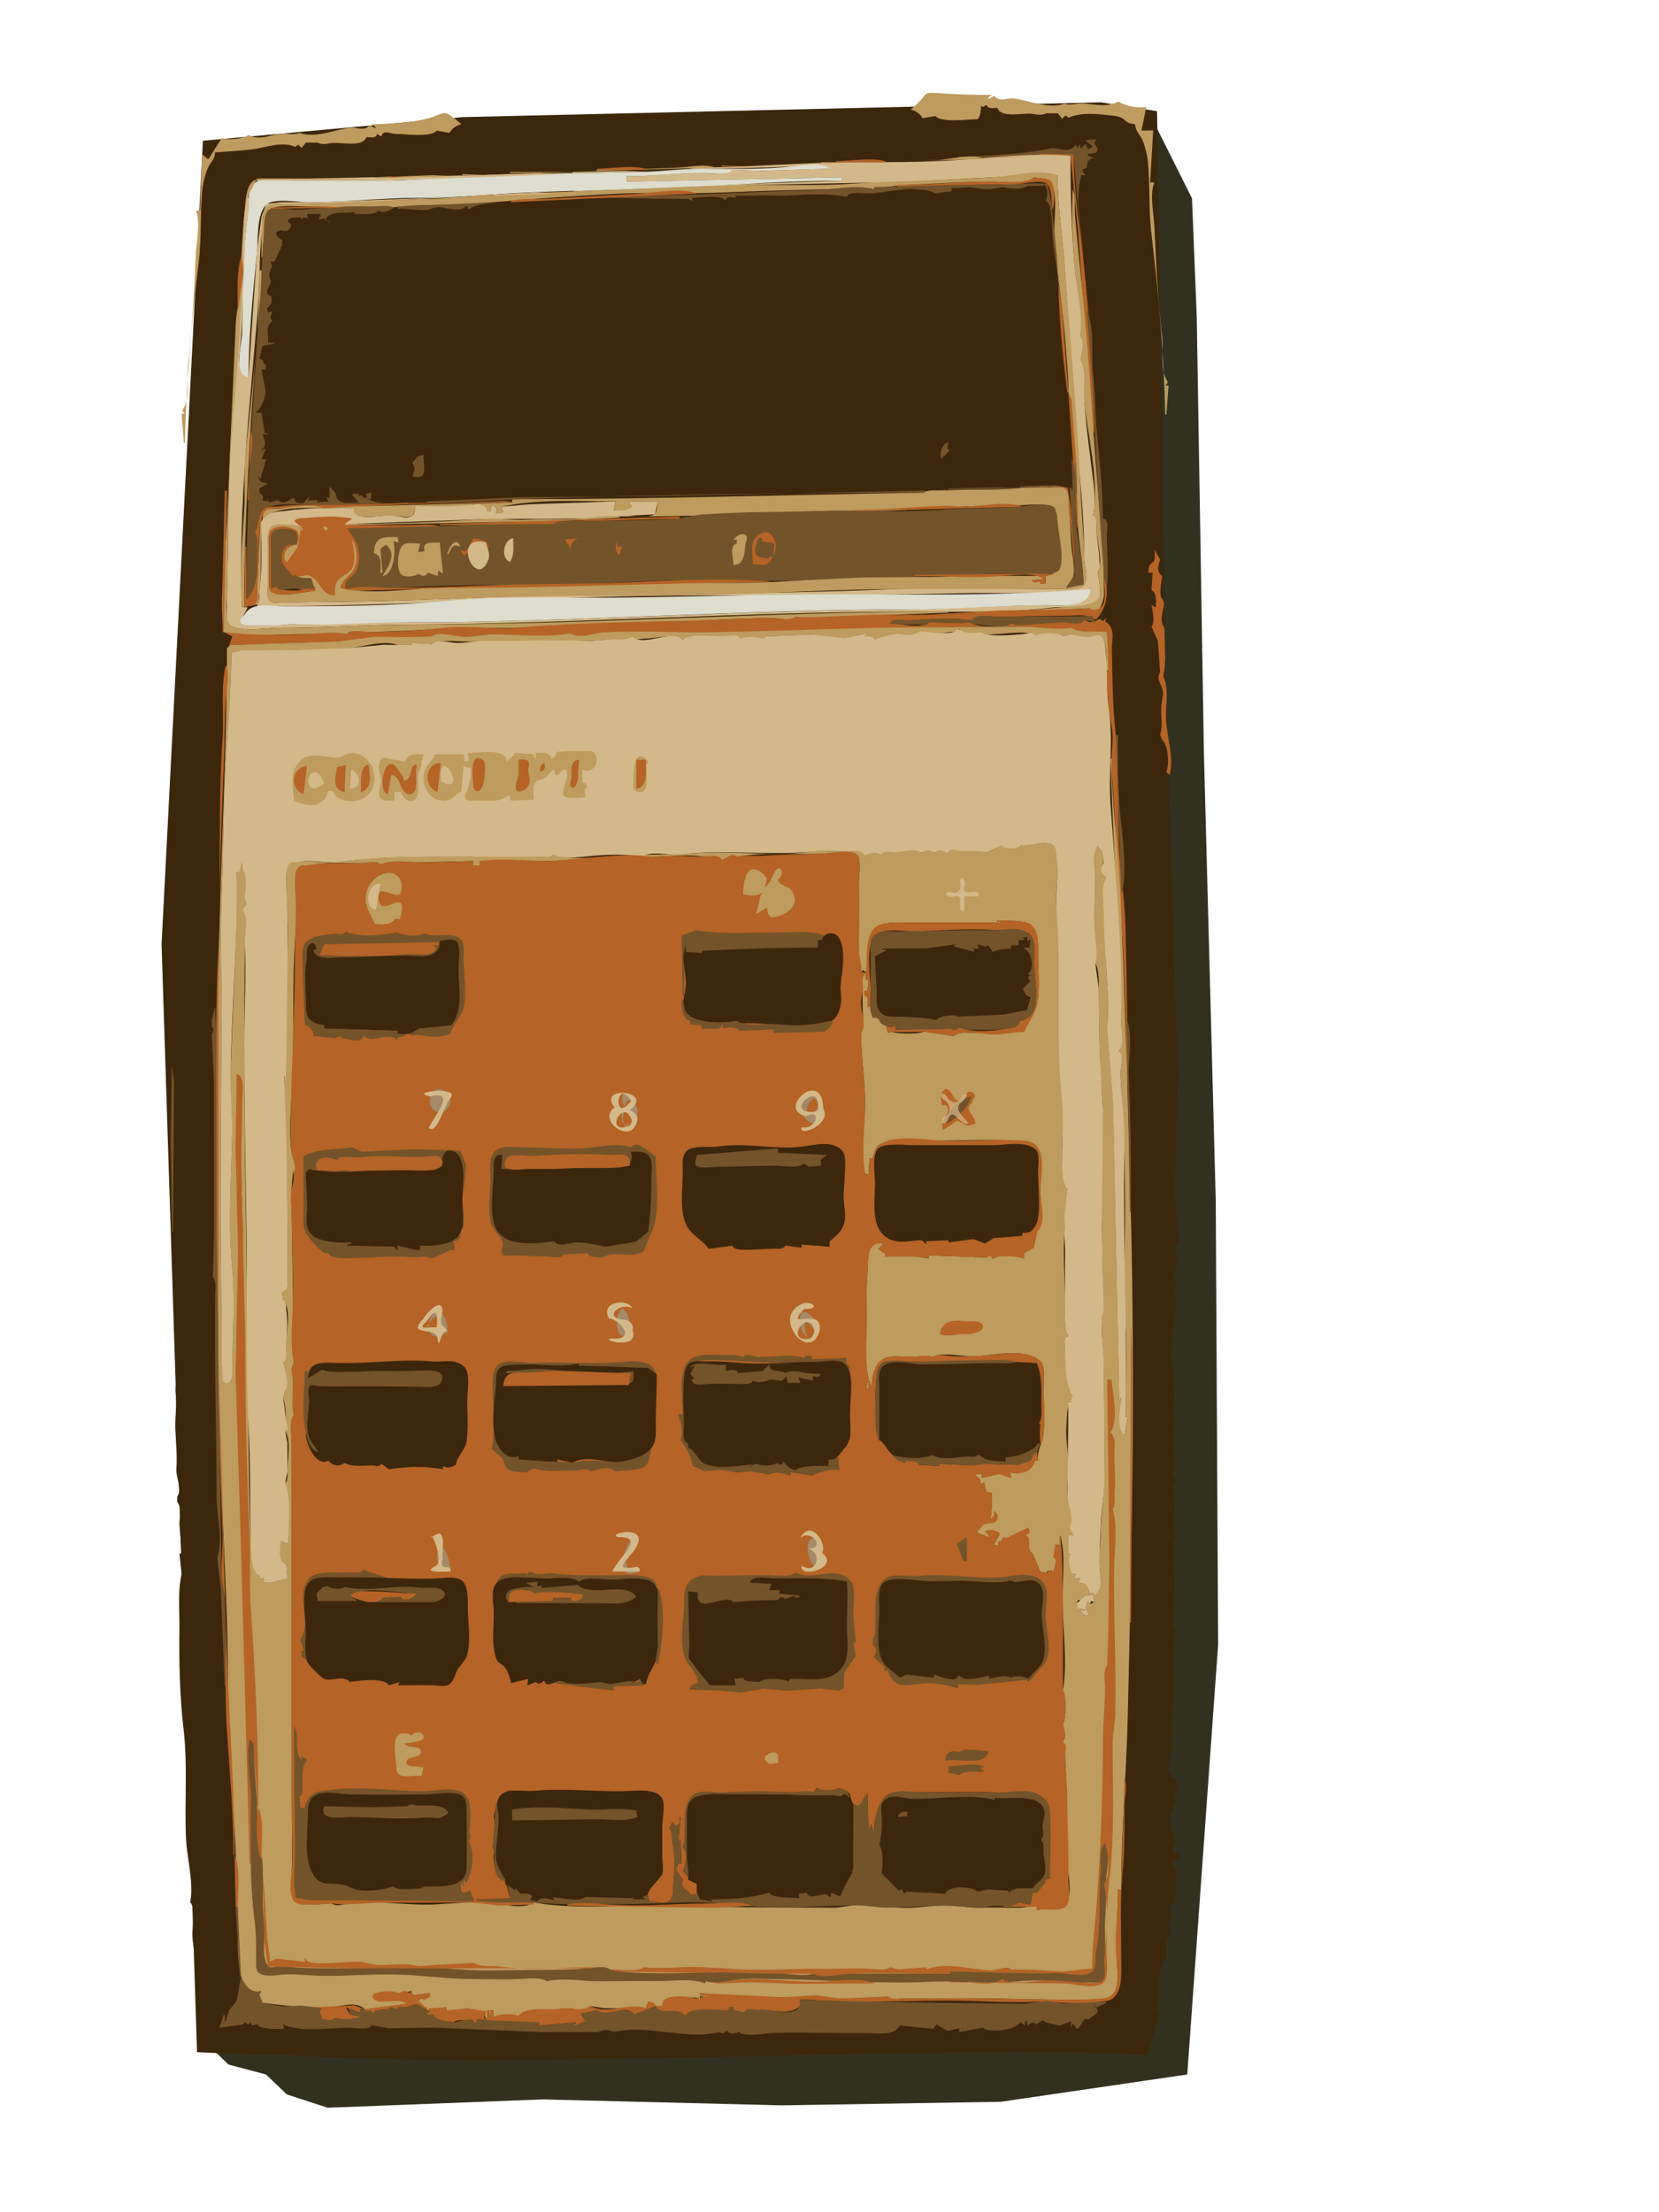 <svg xmlns="http://www.w3.org/2000/svg" viewBox="0 0 1536 2048"><path d="M189.069 1889.71l22.431 21.538 34.729 9.24 19.357 18.464 37.803 12.315 198.962-7.694 220.946 5.496 203.359-3.298 172.58-25.282 28.58-397.924-2.198-411.114-10.993-415.511-6.595-402.32-4.397-109.924-35.175-70.352z" fill="#323120" fill-rule="evenodd"/><path d="M149.587 874.203l38.29-743.92 240.68-21.88 590.759-13.674 51.964 8.205 8.205 536.059 10.94 352.814-10.94 503.24-24.615 369.224-144.954 24.615-667.34 13.675-60.17-2.735z" fill="#3c270d" fill-rule="evenodd"/><path d="M340.221 114.993c4.04-.302 6.07.362 8 4l-6-3c-6.03 6.2-11.51 1.273-18.83 2.299-13.55 1.9-32.11 10.04-46.17 4.7-5.53 2.25-11.19.12-16.96.74-9.88 1.05-19.71 6.77-30.04 1.26-6.74 4.13-17.36 4.49-25 3l-12 19h-1l-5-4-2 52h-4c4.81 10.21.54 29.53.04 41-1.5 34.12-3.28 68.27-7.21 102-1.29 11.1 2.19 32.08-4.83 41v2l2 2h-3v1l2 26h1c1.15-55.56 6.24-113.04 12.87-168.09 2.65-22.01 1.03-44.75 3.3-66.91.55-5.33 2.65-13.84 4.73-18.71 2.41-5.66 6.89-8.82 7.1-15.29 10.92-.56 23.44-1.46 34-2.7 12.46-1.47 27.79-7.94 40-2.3l3-2 3 3 4-5h11c3.67 2.37 8.78.96 13 .42 7.78-.98 28.56 4.41 32-5.42 3.77 0 9.05 1.41 10-3l3 2h1c1.98-6.37 7.9-1.98 13-2.02 7.96-.06 33.08 3.45 38-2.98l12 2c2.34-4.357 6.27-6.768 11-8-27.99-23.195 0 0-87 0z" fill="#be9b5e"/><path d="M944.122 110.19c-8.5-2.59-35.4-4.261-40 4-13.1-7.16-29.1-1.87-43.1-2.851-3.7-.265-6.6 2.802-9.9.852h-2l-17 2v5l-3-2-12 3-19-3 1 4-3-2h-1l-5-2-7 2c-4.85-5.99-31.36-2.67-38 0l-1-4-12 5-7-2-4 4c-.81-3.76-4.57-3.35-8-4l-9 4 1-3h-25c-3.06 4.72-9.15 2.21-14 2v4h-1v-3c-4.8-.1-9.46-2.36-14.04-2.34-14.69.05-30.41 3.72-45.13 4.42-6.59.31-15.16-3.44-21.55-.34-5.98 2.91.06 8.22 3.72 9.26v4l-11 1c-.91-4.14-4.61-1.42-8-1.31-7.53.25-17.3 2.5-24-1.69l-2 1c-7.68 5.82-24.59 1.18-34 2.17-28.38 2.99-56.64 1.96-85 4.66-10.07.96-20.76-1.87-30 3.17-.97-4.52-8.97-2.78-13-3.03-11.34-.68-19.98.88-31 1.95-3.6.35-9.04-1.33-11 2.08l-19-1v3h10c7.2 6.98 17.34 7.46 27 8.98 21.88 3.45 44.81 2.02 67 2.02l16-6v-1l8 3v-4c2.86.76 5.18 3.56 8.03 3.81 6.75.58 13.12-1.16 19.97-.78 3.98.22 9.92 1.99 11-3.03h1c5.35 7.17 22.95 3.99 31 4 30.94.05 63.36-.17 94-4.24 7.62-1.02 29.21 3.16 34-2.76l2 1c6.18-3.57 19.11-1.28 26 0v-2c6.36 2.02 10.78-.03 17 .56 20.1 1.9 39.82.48 60 .19 56.52-.81 113.8-.21 170-5.58 16.6-1.59 34.7-5.69 50.9-5.69 8.3 0 17.5 5.32 23.1-3.48l2 3 1-3h1v3h1l4-4 2 5 4-2v-1l-6-5 4-1h6l-2 3v1c4.9 7.62 1.8 9.31-6 9v2l9 3-5-1-4 3-1 6-4 2v1l3 4h-4c-4.5 10.19-2.3 17.86-2 29 .6 23 3.6 46.05 5.8 69 3.8 39.04 8.9 77.99 11 117 .3 6.61-1.2 13.29-.7 20 1.9 27.94 5.7 54.94 5.9 83 6.4.89 3.1 16.73 3.6 22 1.2 14.3.9 29.68-.4 44-.5 5.12.8 11.04-1.1 15.91-1.7 4.28-5.7 7.3-8.1 11.09h-2l-2-2c1.2 3.08 3.4 4.92 6 2h2l2 2 3-3-1 3c9.2 8.29 5.9 16.16 6.1 27 .2 7.71 1.9 15.23 1.9 23 0 24.94 3.3 48.48 4.9 73 1.2 17.65 0 35.38.9 53 8.5 177.53 13.2 355.9 13.2 534h1v-2h1l-2 40 2 13-3 79h2c-1.9 7.9.2 15.3-.2 23.2-1 27.2-1.8 54.5-2.2 81.8-1.3 66.2-6.6 132.9-6.6 199 0 29.8-1.3 59.3-2.8 89-.6 11 2.8 22.1-1.9 32.7-4.3 10-16.9 9.3-21.3 17.3h-1l-3-3 4 5v3l-8 6h-4l-6 9h-1l-4-5-1 3h-1l1-5-11 4c-4.9-2.2-7.4-4.6-13-3-1.1-5.2-6.7-1.3-8 2l-4-2-5 3v-4h-2v4l-4-3h-1c-3.9 7.2-27.6 9.8-34 5l-22 4v-4l3 1v-1l-14 3-10-6-3 4-31-3c-7.7 9.5-22.06 7-33 7-27.67 0-55.24-.6-83-.6-8.48 0-26.25 4.7-33-.4-4.26.9-7.45 2-11-1h-1l-6 1c-21.52 4-47.29 1.5-68.98 0-9.47-.7-19.49-2.8-29.02 0-2.75-3-11.29-3.1-14 0-16.68-3.9-34.31 1.1-51 0-34.05-2.3-66.65-4.5-101-4.3-12.61.1-25.46-1-38 0-5.8.4-14.12 2-19-1.7h-1c-5.23 4.1-15.55 2-22 2-19.62 0-41.32 2.9-60-3l1 4c-7.13-.3-19.72 1-25-4l-5 1-1-3-7 2c-.86-3.9-17.4 2.2-22 3l4-12h1v6h1l3-10 7-9c.13-5.9 3.81-10.3 3.98-16 .28-9.7-3.73-19.2-3.96-29-1.04-42-1.73-84.1-4.06-126-2.44-43.7-6.96-88.1-6.96-132 0-26.6-1.3-54.5-3.83-81-.58-6.1 1.39-22-3.17-26 6.83-16.1-.24-39.8-.29-57-.15-47.3-1.71-94.7-1.71-142v-45c0-4.6 1.66-12.8-2-16 3.61-15.2 1-33.4 1-49v-97c0-24.75 4.71-55.12-2-79 2.4-2.1 2.4-4.9 0-7v-6l3.91-15 .09-42-2-17c4.98-11.8 2-25.61 2-38l-2 1c1.39-10.92 3.48-21.74 2.52-32.96-.52-6.25-3.01-11.41-9.52-7.04 0-4 1.73-10.99-3-12v-1h4l-2-5v-2l6-12-13 12 1-3-8-4 1-11 5-2 2 3v-4h2v5h2c-.18-15.58-14.99-1.89-14 8h-4l7 9-4-1-2 19-4 5h4l-1 5-3-1v8l5 20-2-2h-1c-.88 5.29-1.44 10.89 5 12v2l-6 3-4-2c3.73 29.54-3.66 60.1-3.66 90 0 54.56.38 108.3-.88 163-.72 31 1.01 61.4 3.11 92 .55 7.9-2.53 16.2-2.01 24 1.24 18.6 4.45 40.4 1.44 59 3.02 4.2-.3 13.5.42 19 1.46 11.1-.6 22-.22 33 .44 12.8 1.91 24.9.98 38-.5 7.2 5.63 19.3.82 25v5l3 6v2l-1.06 12 2.06 28h-2l2 19c-3.64 16.5-1.8 33.1-2 50-.38 31.7.19 62.7 3.87 94 3.85 32.8.8 67.4 2.17 100 .81 19.2 7.44 41.2 3.96 60 4.87 4 1.91 23.5 2 30 .12 8.5 2.18 15.6 3 24 1.3 13.4.03 26.6 1.33 40 .69 7.1 5.45 19.5 3.67 25l2 7h3v5l22 2h14l-1-2 19-3c-.86 4.4.23 9.3 4 12 208.812 17.6 655.53-10.325 813.53 1.675l10.94-39.29-15.88-10.94 14.11 9.555.3-9c3-8.5-1.2-31.8 6-36l-2-4 4 1v-18c3.8-.8 4.7-11.4 2-13 1.4-5.6 3.8-13 0-18l6-4 1-30-4-7c4.6-.6 6.8-2.4 8-7l-4-2-3 1 1-9h2l-7-23h4l-3-3 6-15h-4l3-2-1-3 3-1v-6l-2-8h-4l-1-7-2 1 5-29-4 1 4-6c-3.5-14.7.9-28.5.7-42.9-.3-17-1.8-36.3 2.3-53.1-4.9-6-2.5-14-2.2-21 .7-14.6 1.2-28.6-.2-43.3-.5-4.7 3.1-11.9-.6-15.7v-1c4.2-3.5 2-12.1 1.4-17-1.4-12.1 2-23.9-1.4-36 2.9-2.5 2.9-8.5 0-11v-1c3-2.6 1.8-7.4 1.8-11.1 0-10-2.5-21.1-.8-30.9.8-4.3 1.9-10.1-2-13 5.4-17.4.1-39-1.2-57-.9-12.7 3.6-23.8 4.6-36 .9-10.3-1.7-20.6.6-31h-3c1.6-5 5.7-23.6 2-27v-6l3 1-3-48-2.3-12.7-.7-41.3-1.3-13 .3-42c3.3-2.97.2-10.59-1-14.42-4.5-13.74 1.6-32.48-5-44.58l-3-9.02.6-11.81-1.6-14.17v-2c-3.3-3.93-3.8-8.36 1-11l1-19-2 1 1-5-3 3-3-3 3-7-3-1 3-1-2-2-1-10h4l2.6-23 .4-14-5-11v-1l3-1-1-9-5-13 2-15h-4v-1h4c-.8-5.88 1.3-23.22-4-25l3-14-4-1 2-2c-.6-3.52-4-11.01 0-10-3.3-12.7-5.2-29.91-2-43l-3-1 2-13v-1c2.6-4.51-1.6-18.15-5-22v-6c2.9-1.68 2.2-4.32-1-5l3-4c-2.1-9.37-3.1-19.53-1-29l-3-2v-1l3-6c-4.5-2.89-5-12.89-2-17l1-7v-1c-3.7-4.81-5.4-18.21-1-23l-2-2 1-4c-5.5-5.81-2.2-11.44 3-16-1.2-5.01-.4-12.14-6-14l-1-11h3c-.5-6.61-9.5-17.77-3-24v-13l-1-26c-8.3-4.69-2.1-14.31-4-22l2-7h-1l-1 2-2-1c1-5.14 3.6-18.02-2-20l-1-6h4c-1.6-6.39-1.2-14.66-7-19l1-4-2-9 1.3-10 1.4-12.98-4.7-13.02 4-1-1-14h-3v-1c7.3-11.62 1.2-26.81-1-39l1-17-7-39c3.4-5.2-.4-14.23-1.2-20-2.2-16.5-1-32.63-3.8-49l-13-4-32 2c-2.3-2.217-5.9-1.04-9-1.004-6.4.074-23-4.55-27 1.004z" fill="#3c270d"/><path d="M1005.122 130.19l6 5v1l-4 2-2-5-4 4h-1v-3h-1l-1 3-2-3c-8 9.21-15.5 1.43-24.9 3.43-26.7 5.64-56.4 6.38-84.1 7.57v1l107-3 8 102h1c-.1-27.4-9.2-56.88-2-83h4l-3-4v-1l4-2 1-6 4-3 5 1-9-3v-2c7.4.58 12.9-1.59 6-9v-1l2-3h-6l-4 1z" fill="#73532a"/><path d="M962.122 142.19v1l29 1 6.9 69.04 6.3 85.96 7.8 101h1c0-46.61-3.7-94.63-8.2-141-3.6-38.56-10.8-77.16-10.8-116l-32-1z" fill="#b56326"/><path d="M310.141 471.917c-7.237 2.202-16.256-.158-24.328.733-7.29 1.053-16.39-5.12-19.92 4.354-5.131 1.916-3.376 9.033-5.354 14.45-4.473 2.165-4.064 3.539-6.058 9.492-.425 8.106 6.518 14.744 4.351 23.351.06 9.093 8.383 16.036 15.447 20.342 8.41 2.751 17.122 2.72 25.228 6.417 7.199 4.841 16.024 3.145 20.86-3.694 4.86-6.244 12.787-11.818 15.092-18.763-.154-8.04 3.792-15.723 4.074-23.773-1.318-5.288-2.318-9.948-4.01-15.847-1.503-3.33-5.799-3.897-5.175-4.547-4.628-5.205-1.976-9.388-7.47-11.075-4.551-.404-8.333.03-12.737-1.44z" fill="#b56326" fill-rule="evenodd"/><path d="M640.122 155.19v1c30.96 0 62.08-.68 93-2.04 9.43-.41 27.53-4.96 35 2.04l-63 2-27-1c-5.99 5.65-19.18 3-27 3-23.86 0-47.27 3-71 3v5l199-4v3l-248 9v1l162-5.96 140-2.64 105-5.42 41-.98c0 29.52 4.9 57.72 6.9 87 4.3 62.39 7.4 124.92 13.3 187 2.4 25.93 4.7 52.97 4.4 79-.1 7.54 4.6 19.33.2 25.85-2.8 4.04-8.4 4.09-12.8 4.15-10.3.12-20.7 0-31 0-42.6 0-86.6-1.76-129 .1-137.74 6.06-276.1 2.9-414 8.94-40.21 1.76-80.73 2.9-121 2.96-11.06.02-21.92.56-33 .26-3.74-.1-8.16 1.76-11.77.14-4.88-2.19-3.23-11.13-3.23-15.4v-38c0-5.11-.96-11.57 2.8-15.68 5.32-5.81 21.12-1.32 28.2-1.32v4h1c-.31-4.04-7.6-7.92-7.37-8.87.71-2.99 9.94-2.73 12.37-2.96 12.23-1.17 29.04-2.02 41 .83l-6 4v1l131-4.7 90-.39 46-2.91 19.26-1.03 2.74-11.97h-27l3 5c-5.22 3.75-10.81 3-17 3l2-8-81 2.7-25 2.3 2 5-7 1 1-4-3-3h-2l-1 5h-3c-.61-7.8-8.81-6.42-15-5.83-17.35 1.65-34.58.83-52 .83.06 3.17.63 6.78-2.27 8.91-5.47 4.02-11.11.77-16.82.23-10.09-.95-20.69 2.32-30.91.71-4.61-.73-6.03-3.66-5-7.85-21.52 0-42.72-.33-64 2.7-6.72.96-19.46.68-22.44 8.59-2.17 5.78-.56 14.59-.56 20.71 0 13.69.04 28.43-1.72 42-.64 4.9.59 12.06-2.28 16v1c138.69 0 277.26-10 416-10 77 0 153.97-.1 231-1.98 41.6-1.02 84 2.02 125-4.02-4.7 18.78-27.4 15-43 15-43.7 0-87.3 3.79-131 4-155.39.75-310.61 12-466 12-35.53 0-71.58-.34-107 2.09-9.37.64-18.58.93-28 .91-3.54-.01-8.82.47-11.34-2.65-2-2.47 4.46-10.84 5.34-14.35h-5c-4.01-93.31 7.46-187.25 14.91-280 1.84-22.86.69-46.31 3.67-69 .77-5.92-.42-17.96 4.85-22.06 3.93-3.05 10.94-1.93 15.57-1.94 11.62-.02 23.33-.86 35-1 44.8-.54 89.31-5 134-5v-1l-140 4.91-32 .09-13.61 1.6-4.25 11.4-4.23 31-7.91 118c-7.26-1.16-9.4-13.49-8.64-20 2.98-25.3 3.64-50.41 3.64-76h-1c0 26.24-4.09 52.02-5.91 78-3.92 55.87-7.09 112.97-7.09 169 0 19.69-1 39.38-1 59 0 5.48-2.03 16.17 3.28 19.72 9.98 6.68 33.08 2.28 44.72 2.28 39.74 0 79.39-2.81 119-3 156.21-.75 312.06-11.99 468-12 42.8 0 86.6 1.28 129-3.71 12.7-1.5 31.6 2.17 42.1-6.8 4.1-3.51 1.1-21.27-.1-26.49 3-1.72 1.7-6.71 1.7-10 .1-10.36-2.7-20.56-2.7-31 0-3.88 1.6-10.02-3-11 3.2-14.07 0-31.74-1.7-46-2.5-20.34-5.5-41.59-6.4-61.96-.4-7.95 2.2-30.71-3.9-36.04 1.9-5.24 4.7-17.87 0-22 4.1-18.98-3-41.92-4.8-61-3.3-34.77-4.2-71.08-4.2-106-40.4-3.19-82.4 3.18-123 4.96-39.9 1.75-80.03.33-120 2.08-35.95 1.57-71.98 3.96-108 3.96z" fill="#d3b889"/><path d="M925.122 145.19v1l33-1h-33m-165 5v1l152-4c-12.7-5.34-31.7.38-45 .96-35.6 1.58-71.26 2.04-107 2.04z" fill="#be9b5e"/><path d="M774.122 149.19v1h48c-12.41-5.21-34.47-1-48-1m-106 4v1h28l-28-1z" fill="#b56326"/><path d="M230.122 349.19c0-38.86 4.16-77.42 7.83-116 1.12-11.73-.6-34.77 8.56-43.68 6.58-6.4 29.78-2.32 38.61-2.32 34.28 0 68.58-4 103-4 33.81 0 67.34-3.49 101-4.96 49-2.15 97.98-2.93 147-5.08 47.55-2.08 95.38-5.96 143-5.96v-3l-199 4v-5c24.38 0 48.54-3 73-3 6.57 0 20.84 2.77 25-3l26 1 64-2c-4.65-6.58-25.68-3.15-33-2.29-27.8 3.28-57.99 2.29-86 2.29-18.37 0-36.68 2.54-55 2.98-55.3 1.36-110.85.99-166 4.06-23.74 1.33-48.07 3.92-72 3.96-28.67.05-57.33 0-86 0-8.15 0-25.75-3.33-32.72 1.03-9.84 6.15-7.3 25.25-8.56 34.97-4.54 34.91-3.6 70.84-4.71 106-.29 9.02-8.76 38.85 5.99 40z" fill="#deddcf"/><path d="M552.122 157.19v1l110-3c-9.24-3.88-23.22-.47-33-.04-25.75 1.13-51.1 2.04-77 2.04z" fill="#be9b5e"/><path d="M553.122 156.19v1h47c-12.18-5.11-33.74-1-47-1z" fill="#b56326"/><path d="M472.122 159.19v1l71-1-24-.04-47 .04z" fill="#be9b5e"/><path d="M530.122 159.19v1l70-1-21-1-49 1m-293 7v1l124-.04 162-5.96-24-1-57 1.98-205 4.02z" fill="#d3b889"/><path d="M242.122 238.19h1c0-10.84 1.38-21.28 2.71-32 .48-3.81-.17-8.52 2.8-11.49 5.42-5.41 26.01-3.5 33.49-3.51 30.06-.05 62.19 3.27 92-.16 18.26-2.09 36.56-.66 55-1.93 48.26-3.31 96.7-7.76 145-9.87 32.29-1.42 64.7.34 97-1.08 31.63-1.38 63.35-2.2 95-2.98 13.97-.34 29.19-3.27 43 .02v-2c8.77 1.48 17.5-1.34 26-1.72 28.2-1.22 56.6-3.28 85-3.28 8.6 0 31.2 3.15 37-4 4.7 1.28 14 .14 16.4 5.15 6.4 13.05 1.6 36.47 2.7 50.85 2.5 34.64 8.4 69.16 10.8 104 .7 10.57 1.9 21.42 2.1 32 .1 4.29-.4 11.04 3 14-2.7 17.32 2.5 37.46 3.8 55 1.7 21.57.8 43.4 2.3 65 1.2 17.15 4.9 33.59 4.9 51l-16 3c2-3.74 5.7-6.75 6.7-11 1.6-7.26-.8-16.66-1.5-24-1.2-11.67-1-23.36-2.4-35-.6-5.21 1.3-19.69-4.2-22.4-3.6-1.75-9.7-.6-13.6-.6-10.4 0-20.7-.15-31 .83-24.5 2.33-49.4.58-74 1.19-6.2.15-11.8 2.87-18 2.98-125.02 2.1-249.96 6-375 6v3l-166 4v1h21l-2 2c2.69 7.66 10.18 6 17 6 6.58 0 13.47-1.08 19.96-.78 9.86.45 21.06 5.37 20.04-9.22 17.37 0 34.72 1.32 52-.71 6.1-.72 13.81-1.74 15 5.71h3l1-5h2l3 3-1 4 7-1-2-5c33.11-7.57 71.86-5 106-5l-2 8c5.77 0 12.7 1.39 17-3l-3-5h27c-.79 3.09-.65 9.07-2.78 11.4-4.43 4.82-23.9 1.6-30.22 1.6v1c60.18 0 119.9-2.33 180-4.96 26.92-1.18 54.12.71 81-1.13 32.4-2.22 64.4-3.91 97-3.91 11.8 0 27.6-2.8 38.9.32 6.5 1.78 5.7 14.41 6.3 19.68 1.6 15.96 9.3 41.01-11.2 45v7l-6-2-7-1 11-1c-2.7-3.88-7.6-3-12-3-9.4 0-18.6-.25-28-.02-40 .98-80 1.02-120 1.02-33.56 0-66.8 3.81-100 4.98-32.8 1.16-65.31-.37-98 .04-48.92.62-98.02 2.8-147 4-20.47.5-41.56-.33-62 1.07-26.78 1.83-57.7 6.09-84-.09 2.19-7.47 7.71-8.99 11.66-15.04 5.52-8.46 3.82-20.14.34-28.96h-1c1.04 8.19 4.08 18.12-.18 25.96-2.84 5.23-9.67 6.74-13.26 11.5-3 3.99-2.56 8.82-2.56 13.54-12.91-.04-12.29-12.15-22.26-17.7-4.2-2.33-9.28.57-13.74.7v1h14l4 12c-10.64 0-30.27 6.64-39.85.97-4.25-2.51-3.15-8.81-3.15-12.97v-31c0-3.93-.77-9.38 1.86-12.68 3.23-4.07 22.29-4.32 24.54.83 4.51 10.34-5.04 9.73-9.66 14.45-3.22 3.29-2.73 10.16-2.74 14.4h2l10.28-14.24 3.72-19.76c-6.91 0-22.67-4.48-28.2.6-3.94 3.63-2.8 10.62-2.8 15.4v39c0 3.8-1.71 13.3 2.43 15.4 3.61 1.83 8.75-.03 12.57.06 11.08.25 21.96-.41 33-.46 40.62-.2 81.44-1.18 122-2.96 83.92-3.68 167.99-2 252-4.06 53.98-1.32 108.05-4.8 162-4.8 42.6 0 85.4-.18 128-.18 10.3 0 20.7.05 31 0 4.1-.02 10 .3 12.8-3.31 4.6-6.02.2-16.74.1-23.69-.6-23.32-2.8-46.69-3.9-70-2.9-66.62-9.5-133.32-14.1-200-2-28.94-6.9-56.82-6.9-86-17.1-6.1-41.1.68-59 1.91-43.6 2.99-87.3 3.01-131 6-31.57 2.16-63.34.72-95 1.09-37.8.45-76.17 2.38-114 4.04-47.42 2.08-94.7 3.37-142 6-12.26.69-24.56 2.94-37 2.96-37.45.06-75.31 4-113 4-9.72 0-19.3 1-29 1-3.65 0-9.3-.73-12.26 1.94-2.69 2.43-3.01 8.67-3.45 12.06-1.51 11.61-1.29 23.31-1.29 35m186-77v1h20l-20-1m-81 3v1l76-2-22-1-54 2z" fill="#be9b5e"/><path d="M360.122 163.19v1h16l-16-1m597 1c-8.2 6.72-26.9 4-37 4-29.8 0-59.3 3.16-89 3v2c35.5 0 70.5-3.03 106-2.26 7.7.17 24.9-5.07 31.4-1.25 5.9 3.45 4.9 18.68 5.6 24.51 2.9-4.4 2.9-23.23-1.6-27.01-3.4-2.87-11.1-2.13-15.4-2.99z" fill="#b56326"/><path d="M238.122 165.19v1h108l-33-1h-75m-31 420c28.45 5.36 59.07 1.04 88 1.96 8.57.28 17.67-1.94 26 .04 3.07-4.68 16.49-1.72 22-1.96 20.66-.92 42.23-1.23 63-3.21 23.88-2.27 47.15.04 70.98-.85 58.77-2.19 118.16-4.36 177.02-6.94 20.29-.89 40.68-2.04 61-2.04 5.31 0 17.41 3.11 21-1h1l10 .91 25-.91 106-4v-1c-165.41 0-330.45 12-496 12-40.94 0-81.94 3-123 3-11.59 0-36.17 4.62-45.72-2.84-5.81-4.54-3.43-18.6-3.26-25.16.58-23.97.98-47.96.98-72 0-59.28 7.67-119.05 10.96-178 1.35-24.31 2.94-48.69 4-73 .64-14.53-.92-30.78 2.46-45 1.56-6.61 6.4-12.47 8.58-19-8.58 2.69-9.45 16.51-10.17 24-2.4 25.12-3.92 50.79-4.84 76-.43 11.85-3.43 23.18-3.95 35l-8.08 182c-1.46 33.3-7.15 68.82-2.96 102z" fill="#be9b5e"/><path d="M809.122 173.19v2c-12.24-3.62-28.43-1.37-41-.17-16.09 1.53-32.84 1.42-49 2.13-38.23 1.68-76.81 3.09-115 4.02-18.88.47-41.74-1.94-60 2.02v1l47-.29 46 .29 4 2v-3c8.04 0 23.48-2.94 30 2h1l9-2v-2l28-.32 75 1.32c3.4-5.24 14.35-3 20-3 11.46 0 23.7-.8 35-2.43 7.6-1.08 19.5-2.46 26 2.43l16-2v-3l35 1 12-2c5.1 1.52 19.3 3.28 23-1h14l2-1c2.9 5.64 2.7 8.93 1 15 6.3 3.89 6.1 23.91 5.9 31-.3 11.71 3.4 24.22 4.8 36 1.5 12.48 1.3 25.36 2.3 38l-.7-23-2-32-5-48-3.6-18.09-11.7-.33-32 1.25-43 .19-74 1.98z" fill="#73532a"/><path d="M951.122 172.19c-5.3 4-16.8 2.48-23 1-7 5.32-20.2 1.25-28.2.3-5.7-.69-12.7.96-18.8.7v3l-16 2c-1.8-3.05-11.2-3.28-15-3.78-15-1.97-32.66 3.78-48 3.78-4.58 0-16.86-2.3-18 3-33.66-6.25-69.32 2.87-103-1v2c-3.36-.56-8.14-1.92-9 2h-1c-4.52-5.17-23.23-2-30-2v3l-4-2c-15.58 2.58-29.69-.2-45-.54-35.9-.81-74.35-.95-110 3.25-12.15 1.44-24.23 1.02-36.17 3.83-3.74.89-8.15-.61-10.83 2.46h-2v-2h-2v2l-16.98.77-8.02-2.49-12.83 2.83-26.17-2.15-16 3.04h-1l-22 3v-2c-8.41 1.61-24.92-2.24-27 8l4 1v1l-5-4-5 1 2-5h-13l1 4-4-1h-3c-5.02.34-10.03-2.08-12 4 10.43 6.62-7.15 7.25-8.65 8.16-5.16 3.09.33 7.91 3.65 8.84l-2 2 2 3-7 15h-4l2 4c-2.85 3.48-4.81 10.67-1 14-2.07 5.35-9.15 12.66 0 14 .46 4.88-.3 7.66-4 11l1 4 4-1-2 6 2 3c-7.75 4.17-3.73 12.96-4 20h6v1l-11 2-3 12 4 5h2v5h-4l4 21-9 18v1h5c0 4.06 2.65 18.27 6 19v1h-5l2 6v5l-4 4 5-2-4 10h4v1c-4.4 3.15-4.98 11.93-5 17h-1v-2h-1c.42 5.41 2.98 5.94 8 6v1l-7 4v4l3 7 5 1-1-4 2 5 8-2c3.39 3.88 10.4 1.92 13-2h2l2 4 6 1 3-3 4-4-2 4h9l-1 2 11-1-2-4 3 1v-10h1l5 6c-1.79 11.23 13.26 8 21 8l-6-7 1-1h5v2l4 2 4-1-2-3 6-1-1 6-3-1c6.19 8.29 31.44 4 41 4 40.49 0 80.77-3.68 121-4.96 117.94-3.77 236-4.64 354-6.04 28-.34 57-1.17 85-3.09 17-1.16 36.5-5.47 52 2.09-2.8-23.37-1.5-47.5-3.1-71-2.1-33.12-6.5-66.12-9.8-99-1.1-11.33-.3-22.7-1.8-34-2.2-15.79-4.3-31.06-5.3-47-.3-4.56-.3-14.63-5-16 2.1-5.67 2.5-9.92-1-15l-2 1h-14z" fill="#3c270d"/><path d="M993.122 175.19c-1.1 24.94-.2 51.14 2.2 76 1.8 19.52 7.6 40.35 4.8 60 4.4 5.76 1.7 15.57 0 22 6.2 8.13 2.7 26.14 3.6 36.04 3.1 34.38 14.1 73.48 8.4 107.96 4 2.62 3 7.61 3 12 0 10.21 6.9 31.47 1 40 1 5.19 3.8 20.95.7 25.15-3.9 5.15-15.8 6.53-21.7 6.94-19.1 1.32-39.1 3.89-58 3.91v1l49-1.96 23-1.04c8.1 9.2 13-7.53 13-13 0-23.27-.9-45.87-3.2-69-7-73.2-9.8-146.76-17.6-220-2.2-20.3-4.1-40.85-6-61-.8-8.17 1.1-17.27-2.2-25z" fill="#be9b5e"/><path d="M457.122 180.19v1l56-2-17-1-39 2z" fill="#d3b889"/><path d="M473.122 186.19v1l172-8c-13.08-5.49-36.98-1.05-51-.09-28.7 1.97-57.3 3.03-86 5-11.34.78-24.02-1.15-35 2.09z" fill="#b56326"/><path d="M229.122 181.19c-5.24 22.01-4 48.42-4 71h1c0-14.69.56-30.42 2.28-45 .94-7.87 3.89-18.44.72-26z" fill="#d3b889"/><path d="M368.122 191.19v2c8.56-.37 16.61 1.47 25 1.25 4.45-.11 8.9-2.77 13-2.68 6.72.15 19.05 5.49 25-.57h2v2h2c6.94-5.26 28.13-5.9 37-6l-28 .68-76 3.32m-140 364c12.96-7.48 10-33.34 10-46 0-4.38 1.75-13.26-2-16v-1c6.21-5.29 2.1-17.46 10.06-21.68 10.42-5.53 30.35-3.32 41.94-3.32 30.05 0 60-1 90-1v-1c-10.61 0-29.73 3.46-38-4l3 1 1-6-6 1 2 3-4 1c-.61-2.85-1.3-2.85-4-2v-2h-5l-1 1 6 7c-7.81 0-21.65 2.67-21-8l-5-6h-1v10l-3-1 2 4-11 1 1-2h-9l2-4-4 4-3 3-6-1-2-4h-2c-3.64 3.63-8.64 5.3-13 2l-8 2-2-5 1 4-5-1c.61-3.63.15-5.05-3-7v-4l7-4v-1c-4.72-.15-7.22-1.08-8-6h1v2h1l5-17v-1h-4l4-10-5 2 4-4v-5l-2-6h5v-1h-3l-3-19h-5v-1c5.48-2.88 7.34-12.23 9-18l-4-21h4v-5h-2c.07-3.29-.86-4.05-4-5l3-12 11-2v-1h-6c1.18-7.79-3.33-14.04 4-20l-2-3 2-6-4 1-1-4c4.5-2.68 4.85-6.12 4-11-8.03-2.11-1.57-8.51 0-14-3.3-4.37-1.54-9.6 1-14l-2-4h4l7-15v-5c-2.9-1.12-8.77-6.51-2.97-8.72 2.8-1.06 5.57 1.66 8.57-.34 3.64-2.44 3.43-6.81-.6-7.94 2.91-5.39 6.92-3.06 12-4 1.13 2.01 1.87 2.01 3 0l4 1-1-4h13l-2 5 5-1 5 4v-1l-4-1c3.38-10.09 18.29-5.77 27-8v2c5.67-.38 18.53 1.54 22-3h1c3.1 3.52 10.54-1.12 14-3-6.83-2.87-16.64-.75-24-1.04-21.88-.85-44.15 2.04-66 3-5.8.25-23.2-3.53-27.14.64-4.2 4.45-3.51 19.42-3.95 25.4-1.61 21.99-2.48 44-4 66-6.17 89.61-11.91 179.07-11.91 269z" fill="#73532a"/><path d="M251.122 192.19v1l69-1-21-1-48 1m-28 46c-4.12 13.92-3 32.46-3 47h1c0-13.45 7.2-34.61 2-47z" fill="#b56326"/><path d="M240.122 250.19c0 56.55-6.9 114.31-12.89 170.02-1.89 17.53.01 35.4-1.2 52.98-2.01 29.35-4.23 59.65-1.91 89l14.97-2.74 2.01-21.26 1.02-57h-1l-2.83 58-1.35 18.68-10.82 3.32c0-80.94 5.56-162.32 11.09-243 1.55-22.62 4.91-45.31 4.91-68h-2z" fill="#be9b5e"/><path d="M980.122 262.19c.1 32.98 3.9 68.32 8 101h1l-5.6-76-3.4-25z" fill="#b56326"/><path d="M1006.122 286.19l4.9 65 5.6 105 6.5 91h1c3-16.43.7-34.38.6-51 0-4.67 2.8-15.67-3.6-16-.1-28.09-3.2-54.96-5.8-83-1.6-16.7-1.1-33.4-3.1-50.04-2.3-19.37 1.8-42.73-6.1-60.96z" fill="#73532a"/><path d="M989.122 363.19l4.9 71 3.1 54h1l-2.4-70-3.6-48-3-7m-757 36l-3 64h1c.49-11.46-.06-23.62 1.28-35 1.02-8.59 4.17-20.78.72-29z" fill="#b56326"/><path d="M871.122 424.19h1l7-7-2-2 1-6c-6.2 1.74-8 9.32-7 15m-489 4v1c3.06 4.04 1.05 7.54 0 12 15.49 3.64 9.29-11.43 10-20-5.82.49-6.6 2.9-10 7m610-4l1 29-2-2h-1l4.1 58 .6 22.91-7.7 12.09 16-3c0-20.91-6-40.55-7-61-.8-16.46 2.8-40.86-4-56zM944.122 450.19v1h45l-12-2-33 1z" fill="#73532a"/><path d="M963.122 450.19v1c5.6 0 19-2.46 23.3 1.6 4.5 4.33 2.4 13.8 3.1 19.4 2.7 20.4 4.6 42.42 4.6 63l.2-26-3-39-2.8-18.82-25.4-1.18z" fill="#b56326"/><path d="M878.122 452.19v1l66-1-20-1-46 1z" fill="#73532a"/><path d="M208.122 454.19l-2.04 82 .04 49h1l3-131h-2z" fill="#b56326"/><path d="M395.122 464.19v1c28.41 0 56.9-1.95 85-2.98 125.12-4.61 250.81-6.02 376-6.02v-2l-244 4.98-132 1.28-85 3.74z" fill="#73532a"/><path d="M236.122 492.19v1c3.36 4.44 2 11.62 2 17 0 14.77 1.63 34.01-10 45v-49h-1l-1 55c2.98-.24 8.8-.04 10.82-2.6 3.02-3.85.95-12.77 1.27-17.4 1.09-15.97.91-32.02 2-48 .43-6.24 1.17-17.37 7.21-20.97 3.48-2.07 8.82-.86 12.7-1.32 15.15-1.78 30 .05 45-.8 56.05-3.17 112.83-4.91 169-4.91-4.97-2.08-11.65-1-17-1-13.36 0-26.71.94-40 1-37.74.18-75.25 2-113 2-15.29 0-29.9-.36-45.04 1.6-4.13.53-9-.33-12.9 1.29-7.57 3.15-5.45 16.21-10.06 22.11m553-20v1l158-4c-13.1-5.49-37-1.05-51-.09-7.1.49-14-.95-21-.78-28.7.71-57.08 3.87-86 3.87z" fill="#b56326"/><path d="M512.122 485.19c-16.49-4.88-38.8 0-56 0-19.09 0-38 1.77-57 2-25.9.3-52.3-1.25-78 2 5.54 11.36 13.24 16.22 10.78 31-1.69 10.11-16.02 15.7-11.78 25 16.33-3.03 33.49.04 50-1.09 49.32-3.38 98.58-2.33 148-2.91 33.87-.41 68-3.15 102-3.98 41.42-1.02 82.63 1.5 123.98-.04 25.8-.96 51.92-2.98 78.02-2.98 40.3 0 80.5-3.68 121-3.14 9.5.13 19.6 1.04 29-.15 3.5-.43 8.1-.98 9.4-4.9 3.8-11.81-1.5-31.59-2.5-43.81-.3-3.4-.8-11.7-4.2-13.4-7.8-3.81-23.3-.26-31.7.31-24.6 1.69-49.4 1.31-74 3-37.6 2.57-75.36.18-113 1.11-34.74.84-70.3.56-104.96 3.03-8.96.64-18.09 3.27-27.06 3.9-26.91 1.88-55.02 2.05-81.98 2.05-6.5 0-25.79-1.82-30 3z" fill="#73532a"/><path d="M243.122 480.19h1c10.58-11.74 40.26-10 55-10-10.51-4.41-28.89-.6-40 .71-3.63.43-8.31-.59-11.7.89-3.43 1.51-4.06 5.08-4.3 8.4m76 5v1l202-4.04 54-2.96c-8.82-3.7-24.55-.07-34 .83-17.5 1.67-35.44-.12-53 1.08-12.61.86-25.56-1.59-38-.74-43.25 2.96-87.48 4.47-131 4.83z" fill="#be9b5e"/><path d="M407.122 485.19v1l72-1h33c6.88-5.21 25.37-3 34-3 27.65 0 55.24-2 83-2v-2l-222 7zM313.122 489.19c2.25 5.59 10.2 5.73 13.65 12 4.55 8.25 5.03 20.08-.64 27.96-4.31 5.98-9.37 7.22-11.01 15.04 11 3.93 24.42 2.12 36 2 25.42-.26 50.59-2 76-2 95.24 0 190.18-5 285-5v-1c-43.29-3.42-87.68-.94-131 .96-45.29 1.98-90.87 1.02-136 3-26.51 1.16-53.51 1.91-80 2.04-14.37.07-30.99-2.34-45 1-2.42-9.57 6.66-9.56 9.75-17.04 6.24-15.1.95-27.65-8.75-38.96l85-2c-6.68-2.8-16.78-1-24-1h-44c-8.67 0-17.06-.98-25 3z" fill="#b56326"/><path d="M299.122 487.19c1.36 8.14 9.22.72 0 0z" fill="#be9b5e"/><path d="M292.122 547.19v-4h-1c-5.22 3.96-31.47 5.44-35 0l-5 1v-34c0-4.7-1.22-11.49.6-15.89 2.44-5.86 17.8-5.97 21.66-1.6 2.37 2.69 1.74 7.18 1.74 10.49 5.97-14.23-13.78-19.91-23.49-12.97-3.35 2.39-2.51 8.42-2.51 11.97v33c0 3.69-1.28 10.57 2.32 12.97 9.08 6.06 30.36-.97 40.68-.97z" fill="#b56326"/><path d="M251.122 544.19l5-1c1.03 4.8 6.24 2.64 10 2.22 7.75-.86 17.02-.22 25-.22l-3-10c-10.36.09-15.86-.61-22.7-9.44-8.09-10.44-2.94-21.56 9.7-21.56 0-3.52 1.06-9.44-1.74-12.14-3.55-3.42-19.42-3.58-21.66 1.37-1.9 4.22-.6 11.21-.6 15.77v35z" fill="#73532a"/><path d="M697.122 522.19c7.59.6 16 2.68 18-7h-1c-2.05 1.53-3.37 1.83-6 1.56-8.97-.93-10.45-4.85-7.76-12.6.61-1.76.66-5.76 2.93-6.33 2.02-.51 2.45 2.14 2.83 3.37l11 2-1 11c6.08-8.9-1.24-28.51-13.77-19.11-9.13 6.85-5.26 17.97-5.23 27.11z" fill="#b56326"/><path d="M679.122 500.19l3-1v4c-7.42 1.62-3 13.72-3 20 10.39-.34 10.14-11.85 11.13-19.96.24-2.01 2.28-5.48.79-7.3-3.18-3.89-10.8.84-11.92 4.26zM346.122 512.19c8.34 1.74 6 11.26 6 18h2l-2-22 5-4c11.04 8.41 2.28 20.47-3 29 10.93-.86 12.48-24.07 10-32l5 1-1-5c-13.88 0-20.98-1.01-22 15z" fill="#be9b5e"/><path d="M523.122 499.19l5 9c1.5-10 7.25-10 16-10l-21 1zM438.122 498.19c-3.37 5.58-4.16 14.76-12 11 5.26 12.55 9.12-4.5 13.23-6.97 3.1-1.87 7.44-.45 10.77-.03l1 9c4.62-11.01-5.21-11.55-13-13z" fill="#b56326"/><path d="M472.122 520.19c4.44-6.38 3-14.52 3-22-9.13 1.54-11.9 18.6-3 22z" fill="#d3b889"/><path d="M414.122 513.19h1c2.91-5.76 3.96-10.5 11-7-3.31-10.9-11.19 1.3-12 7z" fill="#be9b5e"/><path d="M450.122 502.19c-2.9-.54-6-1.3-8.96-.85-18.45 2.83-.56 39.81 9.58 19.85.96-1.88 1.93-3.83 2.11-5.96.37-4.29-2.62-8.53-2.73-13.04z" fill="#d3b889"/><path d="M570.122 501.19c0 4.89-.69 9.39 3 13l3-8h-4l-2-5z" fill="#b56326"/><path d="M393.122 510.19l-6 1 2-8c-4.26 0-11.91-1.47-15.57 1.03-5.59 3.82-6.74 22.48-2.34 27.37 2.82 3.13 13.37 2.51 15.91-.4 3.97 2.14 6.38 3.21 9-1l9 3 1-5 8 6-4-3-3-29c-6.76.75-16.8-1.82-14 8z" fill="#be9b5e"/><path d="M271.122 533.19h1l-4-11c-8.98-3.3-4.43-16.36 4-17-7.62-3.19-12.09 5.83-11.31 12.71.67 6.01 6.92 10.82 10.31 15.29zM1069.122 509.19v8l-1 3c-4.8 2.12-4.4 5.25-5 10h4l-1 16c5.3 3.26 4 10.47 4 16l-4-2c1 5.56 3.5 15.32 0 20l5.9 13.04 2.1 28.96c-4.4 7.59 1.7 10.7 2.5 18 .6 5.13-1.2 9.06-1.5 14-.5 8.69 1.7 17.61-1 26l2 5c5.2 3.06 6.7 22.9 4 28v2l3 2c4-17.9-3.2-35.6-3.6-53-.2-12.51 2.8-26.23-2.4-38l1-6 .7-10-.7-29c-5.5-7.3-.8-14.63-.4-22.16.1-3.08-2.8-4.99-3.1-7.93-.6-4.89.4-13.06 1.5-17.91-5.4-3.4-4-9.88-2-15l-5-9zM846.122 532.19v1c27.8 0 56.3 2.47 84-.17 8.9-.85 29.2-3.19 36 3.17l-11 1c2.1 2.94 4 2.5 7 1 .8 3.56 2.9 2.58 6 2v-7l10-2h-13l-29-.04-90 1.04m176 3c0 6.8 2 17.51-.6 23.82-2 4.64-8.4 7.05-12.4 4.18l-24 1.04-60 .96-66 3.96-51 .06-52 1.98h-20c-3.9 3.9-16.32 1-22 1-20.34 0-40.69 1.44-61 2-57.84 1.61-117.45 1.9-175 6.97-21.54 1.9-43.32-2.41-65-.05-22.4 2.43-46.8 4.03-69 4.08-4.88.01-21.91-3.1-23 2-10.63-3.14-26.82-.51-38-.04-25.03 1.06-51.32 1.18-76-1.96l8 4-4 11 2-3 101-3.2 86-4.8c8.48-4.9 21.91 1.24 31 .67 9.2-.57 17.68-2.99 27-2.65 21.88.8 48.28 4.15 70-1.02 5.16 5.9 23.05.1 30-.71 11.33-1.34 22.72.42 34 .69 15.38.38 30.68-.97 46-.98 42.91-.02 86.09.46 129-.59 32.07-.78 63.8-3.79 96-3.56 28.3.2 56.8-1.48 85-.83 13.8.31 30.5 4.15 44 .98 4.5 5.55 25.6 3.06 33 4 0 22.75-.5 46.3 1.1 69 .6 8.43 3.3 16.44 3.8 25 .6 10.88-1.6 21.99-.8 33 6.8 97.43 13.9 195.23 13.9 293h1c0-49.32-.9-98.87-2.1-148-.6-24.03-4.8-48.76-5.9-73-1.6-36.34.4-72.8-3.6-109-2.5-23.72-2.5-49.07-3.1-73-.3-9.75 4.1-20.75-6.3-27l1-2v-1l-3 3-2-2h-2c-3.6 3.09-8.1 3.93-12 1h-1c-7 4.41-11.4 2.03-19 2.03-9.9 0-20.2 1.06-30 1.51-5.6.25-12.9 1.96-18-.54h-1c-6.2 4.71-31.9 3.57-38-1h-1l-11 .46-26-.46c-7.2 6.74-27.2.58-36 1 3.1-5.61 12.2-2.4 18-2.82 18.9-1.33 39.2-1.74 58-.18 4.3-6.62 19.2-2.83 26-3.04 21-.67 42.1-1.14 63-1.14 7 0 18.4-1.88 24 3.18h2c9.2-9.9 12.5-24.83 7-38z" fill="#b56326"/><path d="M1010.122 545.19c-77.8 6.79-157.4 5-236 5-65.56 0-131.36 2.22-197 3-54.23.64-110.04-1.97-164 3.17-49.43 4.7-101.35 4.81-151 4.83-11.85 0-28.34-3.93-35 6.8-1.55 2.49-6.31 5.07-3.95 8.55 2.02 2.98 6.84 2.63 9.95 2.65 9.66.05 19.4.42 29-.71 12.79-1.51 26.13.01 39-.31 23.66-.57 47.22-1.98 71-1.98 156.72 0 313.26-12 470-12 42.7 0 85.3-4 128-4 14.3 0 37.4 3.56 40-15z" fill="#deddcf"/><path d="M900.122 574.19c-18.4-2.84-39.4-.98-58 .09-5.5.32-15.9-3.28-18 2.91 9 1.38 16.8.81 26 .96 4 .07 7.5 1.8 10-1.96l27 .75 10-.75h1c2.4 2.7 5.4 1.5 8.7 2 6.5.96 24.7 4.28 29.3-1h1c2.9 2.87 11.9 1.02 16 .88 10.6-.33 21.4-1.82 32-1.8 7.4.01 12.7 3.53 19-2.08h1l9 2v-1l-3-5c-28 1.29-56.7-.4-85 .97-5.4.27-24.6-3.75-26 3.03z" fill="#73532a"/><path d="M528.122 586.19c-22.64 4.2-47.3 1.39-70 1-9.31-.15-17.81 2.12-27 2.47-7 .27-25.83-5.91-31-.47l-23 .62-31-.24-32 4.25-101 3.37-3 3c0 87.01-4.86 174.05-6.98 261-3.37 137.45-1.68 275.4-1.02 413 .45 93.7 8.55 187.3 9 281 .37 75.7 9 151.3 9 227 0 15.9-.42 35.5 4.09 50.8 2.18 7.4 10.41 13.2 17.91 10.2l-2 3v1l3 7c20.76 2.5 41.78 5.2 63 4 10.09-.6 23.04-6.2 32 2l38-5c-6.26-8.9-23.62 2.5-30.2-5.6-4.39-5.4 18.7-7 22.2-4.4h2l11-2 1 4 16-2v3l-5 3-3-1-3 2c2.11 3.3 3.89 6.3 8 6v3h1l2-2h1c3.57 3.9 9.61-.4 14-1v3c5.09 0 15.49 2 19-2h1l1 2h1l15 1c-1.12 3.2-2 4.8 1 7v-8h2v4h1v-4h3v6c7.12-2.4 15.82-2.9 23-1 10.42-9.9 27.64-2.4 40-7h10c2.62 2.6 13.79 1.1 16-2h1l12 1.9 39 .1 2-6 7 4h6c-.66-10.4 17.01-8.8 24-8.1 3.24.3 8.58-.9 10 2.1h1v-3h8v-1h-8v-2c25.95 2.7 51.67 3.5 77.91 4 7.59.1 22.84 2.6 29.09-2 5.56 4 13.47 3 20 3 15.25 0 32.24 2.2 47-2 3.2 4 8.5 2.1 13 2 11.3-.3 22.6.4 34 0 38.8-1.1 78.6 1 118 1 10.3 0 34.6 3.8 42.5-3.8 6.8-6.6 5.1-21.8 4.5-30.2-1.5-22.3 1-45.5 1-68h3c0-53.5 4.7-106.6 6-160 3.7-153.5 6.8-308.1 3-462-2.5-101.8-5.6-203.4-10-305-1.8-39.81-8-80.13-8-120h-1l2 53 7 148 1 49-2 20v1c4.6 6.06.6 15.01 1.2 22 1.8 21.5 2.9 42.6 3.4 64 1.2 48.6 1.3 98.1-.8 146.1-.4 9.8 2.4 20.1 2.6 29.9.8 25-.2 51.4-.4 77l2-1-3 17c-7.6-6.8-3.7-24.6-3-34h-1v2h-1l-5.3-274-5.4-68 .7-29-2-31h-4v-1h4l-2.2-52c-.4-8.83-1.4-19.99 2.2-28v-1l-4-3-1-3v-1l3-1c-1.6-3.02-2.2-4.33 0-7l-2-9-4-5c-6.6 6.44-2.1 20.69-2 29 .2 16.22-1.1 32.5-.8 48.71.1 10.65 2.8 20.69.8 31.29 4.1 5.39 3 19.19 3 26 0 19.98 1 39.92 1 60 0 16.16 2.6 32.66 3 49 .3 14.5-2.3 29.4-2.8 44-.6 21.5 1.5 43.5 1.8 65 .2 17 .6 34 1 51 .2 9.3-2.1 17.9 1 27-3.4 2.9-2 10.7-2 15 0 14.4 2 28.5 2 43 0 33.7.9 67.6.1 101.4-.3 15.9-3.2 31.6-3.1 47.6 0 7.8-1.9 15.6-1.6 23 .4 11.4 5.2 24.6-5.4 33l1 6-4 2-2-3-2 6 3 7h-1l-1-2h-1v2h-2l-3-4h5v-1l-7-1c1.5-2.7 2.5-4.3-1-5l1-3c4.2 1.1 6.3.4 7-4l8-1v-1l-5-1c-.3-7.3-3-9-10-9l2-4h-6l2-4h-4l-1-19h-2v-17h5c-.2-3.5-.4-6-4-7v-1c5.5-3.7-1.1-20.7-1.7-27-1-10.4.9-22.2.6-33-.2-11-2.7-23.3-1.6-34 .6-5.7-.3-17.8 4.7-21v-1l-3-1 3-1v-1h-3v-1h4c-5.4-14.5-7-25.1-7-41 0-4.9-1.6-12 3-15v-1c-4-5.8-3-22.6-3-30 0-23.7-2.6-47.4 0-71l1.6-22 .4-12v-1c-4.9-3.2-2.6-10.8-3.6-16-3.4-18.4.4-38.3-.4-57-2.8-61.65.9-124.77-5.9-186-1.6-14.83 2.4-30.34.3-45-.5-3.9-.2-10.34-3-13.43-5.9-6.6-22.8.13-30.4-.57-2.5 3.8-13.5 3.58-17 1h-2l-13 6c-8.2-3.06-14.8-.81-22.8-1.64-5-.51-11.1-3.72-13.2 2.64-4.3-3.08-7.8-5.44-12-1h-1c-2.4-2.8-7.6-2.8-10 0h-2c-2.7-4.68-24.1-.34-30-.92-3.2-.31-5.3-.34-6 2.92h-1c-3.42-3.91-11.06-1.14-15 1-1.87-6.62-7.6-4.28-13-4.04-12.24.54-24.83-1.13-37 .46-26.82 3.53-55.95.73-83 .58-24.34-.13-48.5 2.57-73 2v2c18.68.8 37.71-2.84 56.17-.3 5.67.78 14.28-2.34 17.83 3.3 5.27-.82 8.96-6.75 14-3 27.1-5.03 55.52-1.34 83-3.09 6.38-.41 23.85-3.71 28.4 1.52 4.3 4.96 1.43 21.15 1.58 27.57.51 20.65-.22 41.34.02 62 .08 6.49 2.49 12.51 2 19l2-2 3 2c1.15-11.6-1.18-31.32 7.7-40.49 6.81-7.03 23.5-5.51 32.3-5.51h84v-1h-3v-1c7.2.57 24.8-.6 30.4 3.51 8.8 6.55 7.6 19.87 7.6 29.49 0 13.87 2 32.6-1.4 45.96-2.1 8.19-9.1 15.48-11.6 24.04-15.8.13-31.2 1.14-47 1-6.2-.05-13.3-1.47-18 3l-27-4h-1c-4.3 2.25-25 2.22-29 0l-4 1-2-7c-5.94-1.87-4.68-8.54-12-7l-5-19-3-6h3l1-9-3-7c-4.59 3.31-2.15 8.09-2.33 13-.43 11.74-.03 22.23.51 34 .17 3.55-2.04 6.51-2.04 10.04 0 22.29 4.21 44.6 3.6 66.96-.52 19.4-4.3 42.8.26 62h3l1-15h3c2.22-14.8 10.42-15.1 22.2-15.7 13.6-.8 27.1-.3 40.8-.5 21.9-.2 43.1-1.3 65-.2 8.4.4 19.9-1 25 7.7 6.4 10.9 1.7 27.9 2 39.7.4 11.6 4.9 27.5-3 37l-3 15-9 5v5c-4.9-2.4-24.8-4.4-28 0h-1c-.7-3.3-4.1-5.1-5-1h-1l-26-1-27-1v3l-12-2h-29l1-2-7-5 5-5c-17.43-3.9-13.85 16-14.96 28-1.36 14.8-.63 29.3-.75 44-.15 17.3-2.33 36 1.71 53l-2 9h2v-7h1l1 5h1c-.17-8.8 3.42-22.6 13.09-26 7.91-2.8 15.91-.9 23.91-1 6.7-.2 13.4-1.6 20 0 8.5-4.9 27.1-.2 37-.5 17-.3 47.6-8.7 61.7 4.4 5.4 5 3.3 17.5 3.3 24.1 0 14.3 1.6 29.8-.1 44-1.1 9.1-6.1 14.2-4.9 24h-3c-2.7 10.4-13.9 12.7-23 11l1 5-11-3.8-16 3.8v-4l-7 1 5 4 1 5 3-2 2 9 5 1v15l-1 9c3.8-1.3 4-3.3 3-7 10.7 7-6.2 10.2-9.7 12.3-2.1 1.3-3.5 4-5.3 5.7v2l11 4v-1l-4-5 13 2v2l-5 9 4 1v-4h3c.8-2.6 1.3-4.1 4-3 8.7-1.2 14.4-4.4 21-10l1 5-4 2c7.9 4.4-1.8 13.3 7 17l7 17 5 1c2.7-2.6 4.3-2.6 7 0l3-12-3-3c4.3-.9 1.8-7.1 2-11h4v-8h1c4.4 18.6 1.6 39.2 1.6 58 0 27.6 4.9 57.7.4 85 3.2 4.2 3 26.9 0 31 1.2 4.9 3.1 11.8 0 16v1c3.2 2.3 2 6.3 2 10 0 8.3.9 16.6 1 25 .3 25-.6 51 1.1 76 .7 10.3 4.6 28.4-.4 38-4.7 8.8-19.8 3.7-27.7 6v-3c-6-1.1-10.2.8-16 .9-11.8.2-23.2-.5-35 0-10.6.5-21.5-2-32-2.2-11.2-.2-23.5 2-35 2.3-16.2.4-32.3-2.3-48-2.5-7.22-.1-14.67 2.4-22 2.4-53.83 0-107.35-.5-161.04-1.9-38.58-1-78.93 4.1-116.96-3-10.14 7.7-30.9.7-42 0-17.84-1-35.39 1.5-53 2-16.72.4-33.31-1.5-50-1.9-7.4-.1-16.49-.9-23.83.3-5.59.8-13.17 4.2-18.17.6l-16 1c-5.87-1-13.64 1.6-18.35-3.4-5.38-5.8-3-19.4-2.69-26.6.98-22.4.04-44.6.04-67v-330c0-7.2-2.47-20.1 2-26l-1.09-33 1.09-15-1.96-134-.41-24 1.37-19c5.64-1.2-.22-12.7-.89-17-2.48-15.7-1.45-36.1-.42-52 3.4-52.37-.23-105.43 4.17-157.06.97-11.35.14-25 .14-36.94 0-4.94-1.45-11.36.47-16 2.88-6.94 8.81-4.16 14.53-5.42 13.67-3 31.78-1.58 46-1.58 5.25 0 13.03-2.97 17 1l35-1.8 51-1.2v4h6v-4l71.96-.35 66.04-3.65v-1c-21.76 0-49.2 5.49-70-1-4.44 3.36-11.62 2-17 2h-39c-47.22 0-96.93-1.75-144 4.79-10.65 1.48-21.4-1.01-31.98-.77-2.44.06-9.62-.24-11.5 1.06-3.45 2.4-3.47 10.21-3.52 13.92-.15 12.48.42 24.54.96 37 1.12 25.66-1.32 51.22-1.94 77-.6 24.47.98 49.42.98 74h-1v-4h-1c1.04 50.4 3 100.6 3 151v35c0 5.7.92 11.3-5 14v1l1 6c8.32 9.1 2.78 30.8 2.84 42 .04 5.6 1.48 11.8-2.84 16 1.37 7.3 5.93 19.2 2 26l-2 7c2.3 5.4 3.98 24.8 2 30v1c5.76 7.6 1.89 27.5 2 37 .04 4 .46 7.8-2 11l3 56-6-2h-1c-.8 6.3-3.74 19.5 5 21l1 13c-5.08.4-14.28-.4-17 4h-5v-4h-4v-3c-8.88-2.7-7.61-24.9-7.96-33-1.53-34.9-1.86-70-2.04-105-.63-120.3-3.99-241.2-4-362 0-29.32.48-58.72.57-88 .02-7.1 4.07-23.76-2.57-28l4-5-2-6c1.43-6.08 3.41-23.1-2-27v-6c-3.51 2.53-3 5.94-3 10l-2-1c.49 64.67-3.97 128.56-5.78 192.96-.42 15.24 2.15 31.44 1.76 47.04-1.02 41.9-4.14 85.1-.15 127 2.54 26.7.96 55.3.16 82-.13 4.2 2.43 26-6.69 23.3-3.16-.9-2.29-6.8-2.58-9.3-1.14-9.6-.72-19.3-.72-29 0-40.7-1-81.2-1-122 0-58.6.72-117.38 1-176 .18-36.57-1.56-73.47.04-110 1.62-36.96 1.38-74.01 3-111 1.72-39.24 5.96-78.77 5.96-118l8-2c13.34 3.18 28.49.63 42 .04 19.95-.87 40.14.15 60-2.22 11.9-1.43 32.73-7.71 44-2.82h13l-1-2 20 1c9.82-4.97 27.05-1.68 38-2.21 11.45-.55 21.96 1.25 33 1.21 22.66-.09 45.3-1.7 68-1.76 9.7-.02 19.26-1.08 28.96-1.38 6.88-.22 11.23 2.5 17.04-2.86 3.1 4.3 7.35 2.14 12 2.05 8.72-.16 27.66-4.66 35 .95 12.41-5.41 24.97-.67 38-2.79 4.58-.74 12.19-2.5 15 1.79h23l-1-2 45-1.49 30 3.27 21-4.78v1l-3 2 10 3c4.17-1.89 16.3-4.94 20.7-4.88 6 .09 16.4 2.93 20.3-3.12 7.7 1.72 20.4 2.9 28 .97 3.4-.87 7.1 1.05 8-2.97h1c4.1 6.21 13.5 4.53 20 3 3.2 3.62 10.6 1.91 15 1.74 9.7-.34 27.8-3.39 36 1.26 4.4-2.33 21-3.17 24 1l8-2c5 1.2 10.9 2.67 16 2.54 3.4-.08 7.6-2.28 10.9-.96 7.9 3.22 6.3 24.6 6.1 31.42h2l-1-35c-9-1.67-26 1.65-33-4-14 2.35-29.8-.9-44-1-28.6-.2-57.3.64-86 .56-72.86-.21-145.98 4.44-219 4.44-27.52 0-55.54-1.16-83 .04-8.95.39-24.35 6.75-32 .96z" fill="#be9b5e"/><path d="M887.122 582.19c-5.2 7.07-28.2 2.53-36 2-5.5 5.61-13.5 3.05-20.3 2.68-3.5-.19-17.78 3.44-20.7 5.32-2.53-3.51-5.94-3-10-3l3-2v-1l-21 4.56-29-3.25-46 1.69 1 2c-8.31-1.07-14.86-2.91-23 0-.96-4.48-8.15-3.06-12-2.58-12.4 1.55-30.37-3.09-41 3.58-11.07-10.16-35.95 7.31-47-3-6.32 4.34-9.25 2.38-16.09 2.55-9.73.25-19.11 2-28.91 1.56-31.07-1.37-62.46.69-93 .19-8.85-.14-18.44 2.52-27 1.52-5.47-.65-15.62-3.17-20 1.18l-20-1 1 2h-13l-13-.27-31 2.95-47 1.78-55 .54-8 2c0 38.89-4.26 78.1-5.96 117-1.62 37-1.38 74.03-3 111-1.6 36.53.14 73.43-.04 110-.29 59.31-1 118.7-1 178 0 40.8 1 81.3 1 122 0 9.7-.42 19.4.72 29 .28 2.4-.59 8.2 2.58 9 9.51 2.4 6.58-19.4 6.71-24 .81-27.1 2.4-55.9-.18-83-3.93-41.2-.86-83.7.15-125 .4-16-1.66-32.3-1.57-48.04.39-64.36 6.92-128.38 5.59-192.96l2 1 3-10v6c5.1 5.4 3.25 19.94 2 27l2 6-4 5c6.73 6.81 1.94 21.28 2.43 30 1.69 30.33-.43 61.59-.43 92 0 61.7 1.47 123.4 2.29 185 .75 56.3-1.45 112.9 1.67 169 1.98 35.5 1.18 71.4 2.06 107 .18 7.6-.89 31.5 7.98 33v3h4v4h5l17-4-1-13c-8.51-2.7-5.53-14.2-5-21h1l6 2c-.6-17.4 3.1-39.7-3-56l2-11v-26l-2-11v-1l2-1v-1l-4-28 2-7c4.68-4.4-.59-20.3-2-26 4.4-2.8 3.02-9.2 2.98-14-.08-11.1 1.81-21.8.1-33-.6-4 .52-8.6-3.08-11l-1-6v-1c6.14-1.7 5-7.7 5-13v-35c0-50.7-.83-101.4-3-152h1v4h1c0-50.13 1.59-100.27 1-150-.15-12.43-1.15-24.57-1-37 .05-3.96.16-11.49 3.52-14.27 1.77-1.46 4.8-.27 6.94-.78 11.88-2.83 25.26 1.55 37.54-.16 46.07-6.4 94.79-4.7 141-4.79h43c4.41 0 11.91 1.53 15-2 10.4 4.41 24.99 2.22 36 1.17 14.34-1.37 31.91-1.89 46 .83 8.29-5.87 26.06-1.1 36-2.29 40.5-4.84 82.21 1.34 123-2.54 11.22-1.07 22.74.09 34-.19 5.59-.13 10.24-1.98 13 4.02 4.64-1.98 10.63-4.26 15-1h1c2.5-3.85 5.9-2.54 10-2.17 7.6.68 19.8-4.52 26 .17h2c3.2-2.46 6.8-2.46 10 0h1c5-3.69 7.1-1.44 12 1 3.3-6.02 7.8-2.85 13.2-2.35 8 .73 14.5-.97 22.8 1.35l13-6h2c1.9 3.23 16.2 2.95 17-1 8.4 2.02 24.5-6.41 30.7 1.22 2.4 3 2 9.08 2.5 12.78 2.2 14.86-1.4 30.84-.2 46 4.9 58.03-1 117.06 4.9 175 2.2 21.4-.6 41.7.4 63 .2 4.3.7 19.1 4.7 20v1l-2.6 26 .6 8c-1.5 7 .1 15.7 0 23-.2 17.3 0 34.4 0 52 0 5.4-.8 22.7 3 26v1c-5 1.1-3 9.8-3 14 0 16.2.3 27.9 7 42h-4v1h3v1l-3 1 3 1v1h-3c0 28.6-.6 57.3-.9 86-.1 7.8 7 23.4 1.9 29v1l4 7h-5v17h2c-2.6 7.7-1 11.7 1 19h4l-2 4h6l-2 4c6.6.1 9.4 2.2 10 9l5 1v1l-8 1-8 7 1 5 7 1v1h-5l3 4h5l-3-7 2-6 2 3 1-3 3 1-1-6c9.3-4.9 6.9-16.7 6.1-25-1.2-12.5.7-26.2.9-39 .2-13.3 3.1-26.7 3.3-40 .5-35.4-.3-70.7-.3-106 0-12.9-2.1-25.3-2-38 0-4.7-.9-11.2 2-15l-1-28-1-52 1-107-3-51-1-62-3-22c2.6-10.14-.2-20.68-.6-31-.6-15.92.6-32.08.6-48 0-9.6-4-21.66 2-30l4 5 2 9-3 8v1l1 3 4 3v1c-4.7 6.99-2.6 19.77-2.4 28 .4 17.27 1 34.49 2.4 52h-4v1h4l2 33-.9 27 5.4 68 5.5 274h1v-2h1c-1 8.2-4.9 29.2 3 34l3-17-2 1c1.7-84.5-2.7-167.9-1.1-253 .4-21.9-2.6-43.1-3.7-65-.3-5.79 3.7-16.7-1.2-21v-1c4.6-3.98 2-18.17 2-24 0-23.69.1-47.48-1-71-2-44.73-5.8-88.61-9-133.02-2-29.73 2.8-58.45-1.6-87.98-2.3-15.69-.6-32.2-2.4-48-.5-5.28-.4-14.14-3.9-18.42-2.9-3.5-7.5-.86-11.1-.44-5.8.67-12.3-1.08-18-2.14l-8 2c-.9-4.14-20.7-3.88-24-1-4.5-3.71-7.8-1.39-13-1.06-8.5.55-31.3 3.11-38-1.94-8 1.41-14.3 1.46-21-3z" fill="#d3b889"/><path d="M209.122 615.19c-5.04 21.16-1.59 47.15-3.09 69-4.39 64.14-1.14 128.76-3.95 193-3.51 80.13-1.96 160.7-1.96 241 0 100.2 1.58 200.1 5.96 300 .64 14.7-1.57 29.4-.92 44 .26 5.8 2.64 11.2 2.92 17 2.02 41.6-.72 83.5 2.13 125 2.57 37.5 5.91 75.5 5.91 113h1c0-53.3-3.63-106.8-5.96-160-4.1-93.6-4.9-187.4-9-281-1.66-37.8-.04-76.1-.04-114v-227c.03-75.16 1.75-150.92 5.04-226 .92-20.94.62-42.08 2.05-63 .62-9.11 3.52-22.39-.09-31z" fill="#b56326"/><path d="M1033.122 680.19l5 146h1c4.3-22.05.2-50.66-2-72.96-2.3-23.66-1.9-49.23-2-73.04h-2z" fill="#73532a"/><path d="M515.122 696.19c-.57 3.58-1.51 4.94-5 6-1.47-6.72-8.41-5-14-5v6l-3-5-15.7-1.17-8.3 8.17c-.44-13.36-26.28-8-36-8l1 7-4 1-1-7h-26c-2.61 5.8-8.22 9.64-10.06 16-4.06 14.02 5.73 29.15 20.96 26.85 5.02-.76 8.13-6.39 13.1-7.85l2-24 7 2c0 7.38-1.08 12.9-3.24 19.91-.73 2.35-3.12 5.23-2.1 7.79 1.34 3.37 7.53 2.3 10.34 2.3 10.25 0 21.76 1.93 30-5l2 5 21-1c0-4.78-1.69-13.38 2.57-16.72 2.63-2.06 6.32-1.92 8.88-4.14 2.87-2.49 3.97-5.38 7.55-7.14l1 5h3c2.75-4.68 7.92-8.09 7.96 0 .03 4.88-2.67 9.2-3.36 14-.25 1.72-.7 3.88.44 5.4 2.84 3.76 15.64 1.6 19.96 1.6l-1-7c4.09-2.68 2.37-6.24-2-7v-12c9.69 5.31 17.71-7.44 10.86-15.4-2.13-2.47-6.96-1.6-9.86-1.6-8.42 0-16.64-.06-25 1m-243 45c11.77 5.46 27.32 8.09 32-9h4c3.1 10.34 19.18 11.67 27.56 7.4 10.67-5.43 13.73-19.46 8.56-30.1-4-8.2-11.86-13.8-21.08-11.96-4.63.92-8.02 4.32-13.04 3.92-9.45-.77-23.36-5.3-31.28 2.12-11.79 11.08-7.32 23.86-6.72 37.62m103-36l-22-4c-.56 2.97-2.42 5.99-2.46 9-.07 5.26 3.12 9.39 2.08 15-.74 4.03-3.59 10.61-.02 14.11 2.93 2.86 8.67 1.89 12.4 1.89v-8h6c1.15 5.44 10.05 13.01 14.2 5.72 3.8-6.69.82-15.46 1.95-22.68.68-4.42 3.9-6.32 2.85-11.04l2-7c-6.5.28-16.09-.89-17 7m223 4h-1c0 8.2 2.76 19.8-8 21v-27h9v4h2c-.41-5.27-8.22-10.23-11.26-3.77-2.26 4.82-2.7 19.38-2.46 24.75.24 5.5 8.23 7.37 10.86 2.49 2.85-5.29.86-15.56.86-21.47z" fill="#be9b5e"/><path d="M441.272 702.15c-5.69 2.07-3.53 20.06-3.09 25.04.22 2.44 1.37 6.14 4.63 5.25 6.19-1.69 7.33-22.37 5.52-27.04-1.03-2.65-4.37-4.23-7.06-3.25m38.85 1.04c0 4.33.1 8.67-.02 13-.11 4.39-3.53 9.61-2.61 13.77 1.09 4.92 7.74 2.17 9.93-.25 5.56-6.12 1.46-11.06 1.72-17.61.1-2.5 1.79-5.93-.63-7.88-2.05-1.66-5.94-1.03-8.39-1.03m56 0c-9.37 1.53-6.33 9.74-7.13 17-.23 2.1-1.94 5.42-.71 7.39 3.73 6 6.77-5.19 6.82-7.39.07-2.33-.05-4.67.11-7 .23-3.36.84-6.62.91-10m53 0v27c11.36-.62 8.82-18.1 9-27h-9m-184 30l3-27c-15.09.36-16.42 22.42-3 27m95-19c4.76-.83 4.92-3.7 4-8-3.94 1.58-3.95 4.01-4 8m-141 21l3-18c9.04 1.48 7.37 12.63 13.69 16.99 3.16 2.18 7.72.62 8.7-3.05 1.91-7.16-.41-15.29 1.61-22.94-7.4-1.13-3.61 12.59-12 15-.64-2.94-1.58-5.28-3.42-7.71-1.54-2.05-3.17-4.9-5.12-6.55-10.86-9.14-15.83 24.63-6.46 26.26m-47-25c-1.26 8.6-5.44 21.05 7 23l1-25-8 2m22 23c10.84-2.24 8.55-16.66 7-25-9.12.71-6.43 17.73-7 25m-53 2l3-26c-14.39.97-16.46 21.6-3 26z" fill="#b56326"/><path d="M408.122 723.19c1.69.76 3.39 1.92 5.17 2.45 16.99 5.07-4.46-31.29-5.15-9.45-.08 2.33-.02 4.67-.02 7m-83-11l-1 18c11.65-.38 9.86-14.12 1-18m-25 13c-1.02-2.17-1.88-4.69-3.26-6.66-9.16-12.99-17.14 11.3-5.74 11.36 3.27.02 6.25-3.24 9-4.7z" fill="#d3b889"/><path d="M682.122 793.19c-4.15-4.75-9.5 1.74-14 3-1.55-5.29-10.41-3.77-15-3.43-12.86.94-26.63-1.56-40 .17-9.53 1.23-17.7-1.34-27-1.33-23 .03-47.59 3.5-70.02 5.06-23.53 1.63-48.35-3.01-71.98.53v4h-6v-4c-16.93.36-34.22 1.48-51.29 1.04-12.39-.32-22.66-2.67-34.71 1.96-3.7-4.23-12.9-1.03-18-1-14.64.07-31.75-1.03-46 1.47-6.45 1.13-12.57-.96-14.28 7.53-1.81 9.06.12 20.72.1 30-.02 14.8-.88 29.12-.9 44-.07 44.94-2.44 89.96-3.46 135-.38 16.4-1.16 34.7.67 51 .53 4.8 5.42 13.8.87 17 2.3 7.6-1.07 12.5-1.67 20-.57 7 .59 14.8.67 22 .31 26.1 1.58 52.9.98 79-.4 17.6-2.71 38.8 1.02 56-3.36 2.9-1.96 8.9-1.42 13 1.47 11.3-1.78 24.2 1.42 35-4.66 4.1-2 19-2 25v344c0 18.4 1.86 37.7-.28 56-.73 6.1-1.99 20.7 2.93 25.3 4.49 4.2 12.81 2.4 18.35 2.7l16-1 10.98 1 32.02-1.7 88-.3 24.04 3 31.96-1v-2l-53-2v-1c9.47 1.8 21.6 1.2 31-1l-4-16c-9.8-1.4-10.76-13.9-11.17-22-.16-3.2 1.6-6.7-.83-9v-1c5.45-4.8.47-18.4 2-25-2.2-1.6.1-6.4 1-10 2.08-8.3 2.75-12.6 11-16 3.12-1.3 6.3 1.4 9 1 8.15-1.4 16.77-1.2 24 0 5.7 1 15.41-1 22-1 8.77 0 18.68 2.7 27 2 8.37-.7 17.24-2 26-2 10.2 0 29.9-3.2 35 7 3.09 6.2 0 18.6 0 26v30c0 3.2 1.52 11.2 0 14-2.82 5.2-12.22 7.9-14 15-.9 3.6 2.55 7.8 2 10 5.24.1 14.88 3.4 19.2-.6 3.65-3.4 2.55-9 2.97-13.4 1.23-12.9 2.3-27.3-.58-40-.94-4.2.78-10-2.59-13v-1l2-5h1l2 3h1l3-2v-6h1l-2 23h1v-2h1l1 22h-3l-2 5v1l6 9c-2.55 8.7 2.57 9.2 8 14l7-1v-1l-2-8-13-12c2.84-5.4 5.33-17.5 0-22 6.18-14.6-3.12-34.6 8.75-47 6.76-7.2 18.71-3 27.25-3.5 21.48-1.4 43.54-1.4 65-.3 6.78.3 13.33-1.8 20-.2l3-4h1c3.63 4.2 15.48 2.4 20 0l7 3 3 3c.22 3.2 3.12 14.1 8.38 10.9 3.67-2.2 4.47-8.8 7.62-11.9l1 33h1l1-4h1l1 6h1c-.18-9.5 4.4-28.5 13.04-33.6 7.76-4.7 20.16-2.4 28.96-2.4h63c8.6 0 17.5 1.1 26 .5 7.5-.5 14.8-2.5 21.7 2.2 11.1 7.4 9.9 14.4 10.5 26.3.9 17-.9 34-.2 51l-5 1 1 2-8 10h-4l-2 11-10-2h-1l-14 3v1h31v3c7.2-1.9 21.2 2.2 26.7-3.3 5.2-5.2 2.1-19.9 2.3-26.7.6-24.8-1-50-1-75 0-12.6-2-25.4-2-38 0-3.9 2.5-11-2-12v-1c3.7-3.2 1.3-11.7 0-16 3-2.6 3.2-28.2 0-31v-52l-.5-62-1.5-29h-1v8h-4l-2 11 3 3-3 12-1-3-6 3-5-1-7-17c-7.2-4.6.9-14.4-7-17l4-2-1-5-21 10c-2.5-2.7-3.6.4-4 3h-3v4l-4-1 5-9v-2c-5.3-3.6-7-3.3-13-2l4 5v1l-11-4v-2c3-1.3 3.2-4.4 6-5.9 3.2-1.6 9-.3 11.3-3.4 2.1-3 1.1-8-2.3-8.7.6 3.6.2 5.2-3 7l1-9v-15l-5-1-2-9-3 2-1-5-5-4 7-1v4l16-3.5 11 3.5-1-5c8.8 2.1 21.4-.2 23-11h3l-1-8h-1l-3 3c-1.2 7.8-7.9 5.4-13 9l-31-1-14 1.4-29-1.4 1 2-19-1c-1.1-5.2-8.8-3.4-13-4v2c-9.5-3.1-17.32-11.7-21-21-6.29-1.9-5.84-10.3-5.98-16-.34-13.6-1.38-28.5.56-42 .74-5.2 1.28-11 6.46-13.7 3.16-1.6 6.56-.4 9.96-.6 11-.9 22-.1 33 .1 33.1.3 65.8-2.1 99 1.2l4 37-2 18 1 19h1c5.3-17.1 2-39.2 2-57 0-5.5 1.5-15.7-3.3-19.7-14.1-11.4-39.3-4.6-55.7-4.3-9.4.2-19.7 1.2-29 0-3.9-.6-11.2-2-14 1-6.6-2-13.3-.3-20-.1-8.3.2-16.7-1.9-24.82 1.1-9.7 3.6-12.55 17.4-12.18 26h-1l-1-5h-1v7h-2l2-9c-3.24-17.4-1.83-35.4-1.46-53 .31-14.4-.87-28.5.5-43 1.18-12.4-2.13-31.2 14.96-29l-5 5 7 5-1 2h29l12 2v-3l27 1 26 1h1c2-2.5 3.5-1.5 5 1h1c4.9-4 22.1-2 28 0v-5l9-5 3-15c9.8-7.8 2.6-28 3.1-39 .5-10.7 4-28.8-2.1-38.5-5-8-17-7-25-7.2-22-.6-44.2 1.3-66 .3-18.2-.7-59.75-9.2-62 16.4h-3l-1 15h-3c-3.69-19.9-.62-42-.13-62 .55-22.29-4.01-44.75-3.57-66.96.06-3.19 2.1-5.86 2.21-9.06.23-6.47-2.22-13.4-2.47-19.98-.19-4.95 1.66-9.41 1.81-14.29.17-5.39-1.92-9.4 2.15-13.71 0 3.36-.72 6.2 3 7l-1 9h-3c.01 3.19-.4 5.27 3 6v10c4.86-3.15 3-11.78 3-17 0-13.57-6.79-47.44 9-53.18 9.4-3.42 23.1-.59 33-.84 23.7-.58 48.2-3.04 72-1.16 10.8.85 23.3-3.94 32.7 3.83 6.6 5.47 4.5 17.66 4.4 25.35-.3 15.54 10.2 50.28-13.1 55-2.2 7.2-7.8 6.02-13.8 7.27-10.3 2.15-31 3.9-41.2-1.27h-1c-2.7 2.09-5 2.72-8 1h-1l-13.2.54-36.8.46v-4l-4 2-5-2 2 7 4-1 8 .28 21-.28h1l27 4c9.2-6.53 24.4-1.85 35-1.47 9.9.36 20.1-2.33 30-2.53 3.3-7.1 9.6-15.73 11.6-23.09 3.7-13.88 1.4-33.49 1.4-47.91 0-9.19 1.4-22.06-6.9-28.49-5.2-4.1-24.1-3.21-31.1-3.51v1h3v1h-83c-9.3 0-25.7-1.84-33.3 4.86-9.02 7.94-7.22 30.37-7.7 41.14h-5c1.18-7.3-1.99-14.55-2-22-.03-20.28.82-40.74-.04-61-.25-5.92 2.87-21.92-1.56-26.26-4.87-4.76-23.03-1.26-29.4-.83-18.63 1.27-37.56.74-56.02 2.04-8.64.6-17.48-.97-25.98 1.05z" fill="#b56326"/><path d="M708.122 821.19l2-8c-1.69-1.83-3.02-3.91-5.05-5.42-14.94-11.05-16.95 10.36-16.95 20.42 7.7.94 10.91 2.21 18-2l-2 3-4 17 10-6 1 6 3 3c11.47 0 28.56-10.19 18.92-24.49-3.51-5.21-10.42-3.32-12.92-10.51 4.79-1.4 5.05-12 .47-10.16-5.79 2.32-5.8 13.68-12.47 17.16m-361 34c7.38.58 14.21 2.05 19-5l4 1c.65-2.31 1.36-4.62 1.7-7 3.2-22.29-18.44 5.98-21.3-11.02-2.58-15.4 12.68-4.1 17.49-4.53 5.45-.48 4.24-12.5 1.96-15.47-8.99-11.77-25.59-.9-29.47 9.31-5.26 13.85 1.3 21.14 6.62 32.71z" fill="#be9b5e"/><path d="M348.122 842.19l4-24c-11.7-1.98-16.17 22.6-4 24z" fill="#d3b889"/><path d="M808.122 942.19c6.68-.76 4.86 3.8 9.43 6.48 2.43 1.43 5.38.79 7.57 2.52l4-2v4l36.9-.18 13.1-.82h1c2.4 2.47 5.9 1.46 8-1h1c3 3.01 10.8 2 15 2 10.4-.01 17.9.47 28-.87 5.6-.74 10.9-.37 12-7.13 23.6-2.63 12.8-39.52 13.2-54 .2-7.24 2.3-21.08-3.7-26.35-7.1-6.29-18.9-4.77-27.5-4.11-10.8.83-22.2.02-33 .33-20.7.6-41.3 1.13-62 1.13-7.83 0-18.37-1.82-23.57 5.68-2.46 3.55-1.41 9.23-1.43 13.32-.05 10.34 0 20.61 0 31 0 9.6-2.53 21.36 2 30m-164-81l-13 5 1 56h1l1-45h1v4l15 1v-2l43-.96 64-2.04v-7h4l2-4c-11.79-5.09-26.59-3-39-3-26.86 0-53.67 2.09-80-2m-324 1c-2.98 4.59-7.39 1.69-12 2.31-7.19.97-19.08 1.97-24.45 7.24-5.09 4.98-3.55 14.01-3.55 20.45.01 18.61 1.85 37.39 2 56 4.49 2.28 8.58 5.68 8 11l20 2 6-2v2c5.14-.41 18.25 6.22 20-2h1c7.1 7.94 23.93-5.36 30 4h1v-3c4.48-.11 7.3-.56 9-5l-9 2v-3l-68-2v-3c-5.13-.71-12.1-3.32-14.82-8.13-4.02-7.09-2.01-19.11-1.71-26.87.33-8.54-1.3-15.47.27-24.17.75-4.13-.68-8.9 1.44-12.73 3.17-5.75 7.4-3.62 7.82 1.9h-3c.83 10.83 17.99 7 26 7 23.99 0 48.1-1.48 72-1.01 9.39.18 21.25-1.65 19-13.99 4.11-.98 11.96-2.62 15.4.74 4.1 4.02 1.99 17.95 1.86 23.26-.51 20.45 2.82 35.13-6.26 54l-30 3-9 2c.6 7.47 3.96 3.24 8.79 4.04 10.18 1.69 18.7 2.71 29.21-1.04 1.14-7.49 8.61-14.03 11.25-21.42 5.01-14.05.4-35.67.77-50.58.14-5.82 1.41-12.13-3.79-16.49-7.77-6.51-23.17-.15-32.23-4.51h-1c-4.26 3.22-19.76 2.21-24-1-14.13 2.32-35.29 5.13-48-1z" fill="#73532a"/><path d="M761.122 870.19h-4v7l-45 .54-62 2.46v2l-15-1v-4h-1c-3.62 12.25 1.95 25.07.69 36.92-.82 7.62-5.01 17.14.75 24.14 7.87 9.57 35.26 9.63 46.56 6.94 2.61 2.98 7.27 1.94 11 2 7.51.13 15.44.68 23 1.25 14.04 1.04 28.04 1.68 42-.99 3.84-.73 10.14-1 13.37-3.28 4.51-3.2 6.77-11.79 7.33-16.98.53-4.99-1.01-9.95-.53-15 1.26-13.25 5.55-31.61-1.49-43.94-3.6-6.32-14.44-5.39-15.68 1.94m185-2l2 1v1h-5v5h-7v3l-11 1-6 2-4-6-3 1-7-2 1 4h-5l1 3-19-5v-1l2-1-27 3.63-41 .37v1h3v1l-10 5c0 11.7 1.47 23.42 1.57 34.98.06 7.01-1.15 14.25 5.6 18.87 4.63 3.17 11.53 2.02 16.83 2.19 10.9.33 22.4.88 33 2.96 2.5-3.9 16.3-5.48 20-3l43-2 20.6-4.14 3.4-10.86v-1c-4.3-1.5-5.7-3.77-7-8l7-7-2-2v-2c2-.79 2-1.21 0-2v-1c6.2-4.7 3.1-20.47-4-23v-1h5l1-7-3 1v-4l-5 1m-539 3c.8 12.16-10.05 14.54-20 13.91-22.89-1.45-46.89 1.09-70 1.09-8.18 0-25.32 3.73-27-7h3c-.18-5.37-4.19-9.05-7.82-2.81-2.18 3.74-.72 8.64-1.44 12.72-2.14 12.15-.8 23.72-.74 36.09.02 4.68-.31 12.65 2.18 16.73 2.87 4.69 9.73 6.85 14.82 7.27v3l68 2v3h11l9-5 30-3c11.59-16.43 6.03-35.12 6.46-54 .12-5.33 2-18.95-1.49-23.26-2.87-3.54-12.26-1.84-15.97-.74z" fill="#3c270d"/><path d="M300.122 874.19l-4 10c27.22 1.17 54.83 1.76 82-.83 7.84-.75 21.72 3.22 26-5.17l-3-3h5v-3l-106 2z" fill="#b56326"/><path d="M631.122 924.19c0 6.66-.21 19.63 8 21v3l10 1 1 4c4.66-2.89 16.67 2.22 18-4h1v3c5.71-1.29 11.13-1.99 16 2l31-1v3l47-1 5-4 3-5v-1c-8.45.18-16.47 3.58-24.91 4.07-12.36.7-24.59-1.49-37.09-1.03-6.82.25-21.56 1.08-27-3.04-11.87 2.2-37.37 2.7-45.94-6.94-3.81-4.28-1.84-9.81-5.06-14.06m-432 8l-3 12v6c1.98 2.66 1.98 4.34 0 7l2 46v140l-1 39c3.62 4.8 2 13.2 2 19v46c0 45.9 1.5 92.1 1.44 138-.02 18.4 6.13 39.1.56 57l3.28 28 3.72 91h1l-1.04-83-2.94-18-5.02-337v-134l-.14-40-.86-17m844 11l3 179h1c0-42.2-.1-84-2-126-.7-15.88 4.2-38.18-2-53m-884 43l-.96 70 .96 84h1l.8-108 .2-30-2-16z" fill="#73532a"/><path d="M219.122 994.19l-1 68 2.29 96-2.29 113 4.98 160 8.02 294h1v-28l-.04-52-.96-35c4.95 5 3.56 10.6 4.17 17 1.41 14.8 2.83 30.1 2.83 45h1c0-61.5-2.67-123-6.95-184-1.53-21.9-.13-44.1-1.09-66-2.48-56.6-3.87-113.2-3.96-170-.06-36.6-2-73.4-2-110 0-10.3-1.36-20.7-.76-31 .19-3.1-1.57-6.3-.24-9-1.61-27.1 0-54.8 0-82 0-6.7 3.45-24.59-5-26zM872.122 1023.19h4l2 4c-1.9 6.9-7.8 11.7-5 19l13-8.8 10 4.8 7-2c-.2-7.7-11.9-14-3-19 0-3.4.9-3.1 2-5 1.9-3.35-3.1-6.95-6-5-2.6 1.74-5.5 10-11 7-3-1.7-5.7-13.01-11-9-5.6 4.2-1.8 13-2 14z" fill="#b56326"/><path d="M875.122 1040.19c8.8-2.3 22.6-15.9 24-25-11.2 1.9-22.2 13.8-24 25z" fill="#73532a"/><path d="M896.572 1040.074c-8.323 2.82-14.123-17.585-19.056-3.137-3.4 6.285-8.285 1.312-3.44-2.888 7.503-4.1 6.066-11.531.016-15.935-4.04-2.218-3.83-8.38 1.402-4.411 4.418 7.696 12.28 9.998 15.177-.045 8.66-3.44 2.247 5.617-1.63 7.527-6.193 7.273 4.373 13.063 7.53 18.889z" font-size="50" font-weight="400" font-family="sans-serif" letter-spacing="0" word-spacing="0" opacity=".722" fill="#d3b889"/><path d="M656.122 1156.19l22-3c.75 3.4 6.96 3.7 10.39 3.8 9.23.3 18.4-.8 27.61-1 3.85-.1 8.86 1 11-2.8h1l14 2v-3l26 2v-5c5.36-4.7 10.34-8 12.95-15 2.67-7.1.64-15.7.14-23-.53-7.8.9-15.3.91-23 .01-6.8 2.32-19.2-3.56-24.2-10.49-8.8-26.51-3.3-38.44-2.2-24.65 2.3-50.44-4.2-75-.4-7.58 1.2-25.21-1.7-30.27 5-3.82 5-2.73 12.9-2.73 18.8 0 15-3.63 37.1 4.25 50.6 4.88 8.3 15.1 13 19.75 20.4m197-8l5 4-1-3 21-1v2l23-3 11 4 8-5 26-2 1-3c8.1 1.7 13-6.7 14.1-14 1.9-13.4-.1-29.3-.1-43 0-5.2 1.4-13-.7-17.8-2-4.4-8.9-6.5-13.3-7-9.6-1.2-19.4.8-29 .8h-70c-7.7 0-28.68-2.4-34.57 2.6-6.77 5.8-3.43 24.4-3.43 32.4 0 18.3-5.44 46.4 17.1 53.4 8 2.5 17.7-.4 25.9-.4z" fill="#3c270d"/><path d="M464.122 1157.19l1 5c14.11 0 27.97.8 42 1 5.13.2 11.52 2.9 15-2l22-1c.99 4.6 9.81 3.2 14 4 9.22-6.9 27.08 1.1 36.57-5.2 2.67-1.7 5.25-11.6 6.94-14.8 11.03-20.8 5.49-50.8 5.49-74-5.94-1.8-15.9-16.1-23-8-12.97-4.7-30.45 0-44 .8-18.64 1-37.38-.9-56-.8-10.69 0-24.71-3.8-29.16 9.2-2.03 5.9-.84 13.6-.84 19.8 0 12.7-2.54 28.5.3 40.8 2.24 9.8 15.5 14.9 9.7 25.2m-183-87c-.32 15.8-.32 31.3-.02 47 .16 8.1-1.51 16.2 1.87 24 1.72 3.9 16.94 22 20.15 19h1c1.12 5.2 16.23 4.7 21 4.6 14.31-.2 28.83-1.5 43-1.5 8.86 0 16.92 1.5 26-.1l6 2 17-8h4l-1-8c3.97-.6 5.42-2 6-6-13.02 6.2-22.29 10.2-37 10v4h-5c-.65-3.1-1.74-3-4-1l-12-3v5l-3-4-44-1v-1l4-1v-1c-9.56.2-29.09 0-36.19-7.5-6.23-6.6-4.71-13.6-4.35-21.5.54-12.1-1.33-24.1-1.46-36l3-3 37 3v-1c-7.82-2.3-22.11 2.6-28.64-2-3.54-2.6-.07-7.5 2.7-9 4.5-2.4 10.46-.4 14.94 1 3.77-5.2 14.37-1.8 20-2.4 18.96-2.1 38.85-.6 58-.6 6.66 0 15.5-2.9 19 4h1c-.75-16.1 14.84-7.4 17.54 3.2 4.54 17.7.46 40.5.46 58.8h1l.05-24 2.3-35-5.35-13-41-1.3-50 2.3-9-4c-14.98 2-31.99 1.2-45 8m364-1c-.17 2.6-2.76 8.1-.38 10 3.79 3 14.72 1 19.38 1 18.03 0 36.03-1 54-1 6.14 0 21.84 2.8 26-2l5 3 11-1v-6l6-4-46-2v-4l-75 6z" fill="#73532a"/><path d="M286.122 1082.19l-3 3c.04 11.6 1.55 23.2 1.16 35-.25 8-2.22 16.8 4.65 23.2 7.7 7.1 26.41 7.2 36.19 6.8v1l-4 1v1l44 1 3 4v-5l12 3 4 1h5v-4c11.4.3 32.51.2 37.74-13.1 3.97-10.1.42-23.3 1.43-33.9.92-9.6 3.45-35.6-8.36-40.4-12.88-5.2-8.44 16.1-18.81 17.3-14.17 1.6-28.82-.8-43-.3-24.01.9-48.34 4.3-72-.6m298-16c4.34 16.8-13.76 15-26 15-31.32 0-62.62 1-94 1l1-13c-8.55-1-8 6.6-8 13 0 15.2-4.16 37.6.77 52 7.34 21.5 37.37 17 55.23 15 4.14 5.7 12.18 1.8 18 1.2 8.63-.9 20.5 1.9 29 3.8l28.91-4.7 11.09-9.3c2.32-16.8 3-32.8 3-50 0-6 1.76-15.4-2.34-20.3-3.92-4.7-11.21-3.7-16.66-3.7z" fill="#3c270d"/><path d="M583.122 1079.19c1.8-14.3-11.52-9.4-22-10.1-21.85-1.5-45.23-.4-67 1.1-6.38.4-18.19-2.5-23.7 1-2.84 1.9-4.7 8.6-.98 10.4 5.1 2.5 15.05.6 20.68.6h18c10.37 0 20.69-1 31-1 14.74-.1 29.44.7 44-2m-271-5c-4.08-1.9-11.68-3.6-15.97-1.3-3.28 1.8-6.19 9.1-1 10.2 7.18 1.5 15.63-.3 22.97.1 22.3 1.3 45.44 0 68 0 5.59 0 29.43 2.2 22.25-10.9-2.24-4.1-14.19-1.1-18.25-1.1-19.04 0-39.33-2.2-58 .4-4.7.6-18.8-3-20 2.6zM870.122 1235.19c6 1.7 10 1.2 16 .3 4-.6 8-.3 12-.6 3.4-.3 15.5-2.8 11-9.1-2.4-3.3-9.5-2.3-13-2.6-11.1-.8-23.6-2.7-26 12m177-8l-1 275h1l1-195v-55l-1-25m-330 8c-.88-11.1-14.12-.2 0 0m-181 0c-3.2-10.6-12.32 2.6 0 0z" fill="#b56326"/><path d="M632.122 1309.19h-4c1.93 9 4.96 14.7 2 24 4.4 5.6 10.92 17 11 24l11.14 4.7 15.84-.9 14.02 2.2 13-1 17 3c6.79-3.6 13.08-.8 20 1v-3l20 3c3.35-2.5 20.57-7.4 24-5h1l-1-12-9 2v6c-7.89-.1-25.27-2.1-31 4l-5-2c-.64-3.9-2.13-5.2-6-6-1.61 2.4-2.59 2.7-5 1-7.82 2.8-12.85 2.5-21 1l-4 3v-1h2v-1c-14.22 0-30.8 4.7-44.45-1.5-6.92-3.2-7.71-12.8-15.55-14.5v-4c-5.52-3.4-4-11.3-4-17 0-13.3-.54-26.7.04-40 .24-5.5.93-12.6 5.48-16.4 5.53-4.7 26.28-3.9 33.48-3.5 27.35 1.6 55.36 3.5 83 1.5 13-.9 26.3-3.7 31 11.4h1c-.39-3.7.05-9.1-4-10l1-5-32 1-1-3h-6v2c-13.15-4.2-29.19-.5-43-1-4.58-.2-10.45-4.1-14 0l-8-2c-12.07 1.4-29.69-3-40.49 4-12.81 8.4-7.51 38-7.51 51z" fill="#73532a"/><path d="M285.122 1276.19l13-8c7.71 3.3 18.59 1.9 27 2 18.62.1 37.24 0 56-.2 5.81-.1 24.09-3.4 27.5 2.8 2.74 5-3.1 10-7.52 10.4-14.15 1-28.78 0-42.98 0h-53c-3.83 0-15.58-2.6-18.39-.8-2.9 1.8-.58 11.7-.74 14.8-.5 9.8-3.07 23.5-.32 33 1.53 5.3 5.76 9.3 8.45 14-5.84-3.1-9.42-10.6-10-17h-1c0 9.1 9.24 31.2 21 25 3.51 5.1 10.23 5.8 15 2 6.08 4.3 18.72 2.4 25.98 2.5 3.57.1 5.83 1.9 8.02-1.5l7 5c16.39-2.6 33.56-3.1 50 0v-3c4.86 2.5 7.32 1.1 12-1 .86-8.3 8.24-13.1 9.67-21 2.52-13.9.21-29.7 1-43.9.4-7.3 2.74-21.5-3.81-26.7-9.21-7.3-18.18-3.3-28.86-4.2-28.99-2.7-58.89 2.4-88 1.4-13.14-.5-26.99-1.9-27 14.4m352 60v4c7.27 2.6 8.57 12.1 15.54 15 13.88 5.9 30.15 1 44.46 1v1h-2v1l4-3c7.7 1.9 13.76 2.6 21-1 1.68 2.9 4.32 2.2 5-1l6 6 5 2c6.92-5.2 22.48-4 31-4v-6c7.81 1.2 10.15-5.5 14.8-10.4 8.09-8.5 4.8-20.7 4.98-31.6.15-9 1.22-17.9 1.22-27 0-7.1-1.61-19.4-10.02-21.7-7.38-1.9-16.46.1-23.98.2-21.3.2-43.75 2.5-65 1.2-12.11-.8-22.76-1.9-35-1.6-4.32.1-10.81-1-14.72 1.1-5.01 2.8-5.65 9.8-6.15 14.8-1.37 14.1-.13 28.9-.13 43 0 5.1-2.05 15.2 4 17z" fill="#3c270d"/><path d="M813.122 1333.19h1v-48c0-5.9-1.48-14 2.57-18.9 7.16-8.5 24.03-3.2 33.43-3.1 20.9.2 42.1-.6 63-1.3 9.4-.3 18.7 1 28-.7-8.3-3.5-21-2-30-2-21.9 0-43.3 1-65 1.5-7.8.2-24.47-3.7-30.58 2.1-4.28 4-4.35 12.9-4.42 18.4-.19 16.4-2.7 36.2 2 52m-358 8l11 10c1.85 13.1 10.93 10.9 21 12l7-4c11.47 4.2 25.91 2 38 2 4.76 0 11.11-2.4 15 1 5.44-1.9 18.36-5.6 22 0 7.51-1.4 23.84-.1 29.3-5.9 2.98-3.2 3.65-10.9 4.7-15.1l-28 11.4-36.29-.3-8.71 1.9-14-1h-2l-8-.3-26-1.7v-3h-1c-8.81 2.5-16.64-6.1-19.56-14-4.98-13.5-1.95-34.9-.61-49 .52-5.5-.48-12.1 2.91-16.9 3.89-5.5 12.34-4.1 18.26-4.8 17.91-2.1 38.59 3.9 56-1.3v2l27 .9 35.96 1.3 8.04 5.8c-.88-11.7-17.6-12.7-27-11.7-27.99 3-56.87.3-85 1.3-9.4.3-25.11-4-33.52 1.4-5.74 3.7-5.47 16-5.48 22-.03 17.7 3.22 38.8-1 56z" fill="#73532a"/><path d="M814.122 1333.19c5.43 3.2 7.51 10 12.3 13.7 6.5 4.9 30.3 4.5 36.7.3h1c4.7 5.4 24 1.9 31 1.7 3.6-.2 7.5 1.2 10-1.7h2c4.2 7.2 16.9 5.6 24 6v-4c16.3-.2 31.9-6.6 31.6-24-.1-3.2 1.4-5.2-.6-8 3.3-4.7 2-11.5 2-17 0-14.2 1-24.5-4-38-10.5-1.8-18.6.1-29 0-26-.3-52 1-78 1-9.8 0-28.6-6.2-36.43 2.3-4.17 4.5-2.57 13.1-2.57 18.7v49m-334 15v3l25 1.7 9 .3h2v-2l14 3c14.35-8.4 32.31 1.9 47.42-1.5 10.1-2.2 21.41-4.9 27.15-14.6 3.41-5.8 2.36-15.4 2.43-21.9.17-14.7 1-29.3 1-44l-8.1-5.8-36.9-1.4-27-.8v-2c-17.48 4.2-37.16-.1-55 1.1-5.4.4-15.66-.5-19.26 4.1-3.5 4.6-2.4 11.5-2.91 16.8-1.39 14.6-4.6 37.1.61 51 3.14 8.3 11.45 16.5 20.56 13z" fill="#3c270d"/><path d="M638.122 1266.19l5-2-4 8 4 4-3 1c1.45 4.3 4.65 5.1 9 4.6 11.58-1.4 23.37-.6 35-.6 4.69 0 10.01 1.1 13-3 5.23 2.7 10.72 1 16-1l11 1 4-4 1 6h12l-2-5 14 3-1-4c3.45.6 5.86 1 8-2l-14-1c-5.44-1.7-13.93-3-19 0-5.18-3.9-14.13.8-15-8l-6 6-23 2c-.63-4.2-7.79-3-11-2v-6c-8.28 2-29.08-4.6-34 3m-169 3v2h115l-2 10c5.44-2.1 5.19-6.9 4-12-27.25 5.1-57.01-.3-84.28-1.8-10.38-.6-21.97 1.8-32.72 1.8m-171-1l-13 8v-7h-3c0 18-3.21 39.6 1.1 57 1.62 6.5 3.71 15.6 10.9 18-2.21-5.4-6.81-9.3-8.45-15-2.63-9.1.09-21.7.37-31.2.09-3.2-1.88-12.9.72-14.9 1.91-1.5 6.13 0 8.36.1 7.32.2 14.68 0 22 0h61c7.73 0 19.38 2.2 26.66-.5 4.78-1.8 7-10.5 1.15-12.3-9.85-2.8-22.59-1-32.81-1.1-8.94-.1-18.04-.2-27-.1-15.15.3-33.31 3.6-48-1z" fill="#73532a"/><path d="M466.122 1283.19l116-1 2-11c-29.41 0-60.87-3.6-90-.8-12.7 1.2-27.66-3.8-28 12.8m559-6l2 168-1 66-1 31c-4 3.5-2 13.9-2 19 0 17.8-2 35.4-2 53-.1 46.8-1.9 93.4-5.1 140-1.5 22.7-4.9 45.4-4.9 68l-27 3-32.3-1.9-15.7-.1c-3.9-4.1-13.8 1.2-19 1-17.2-.7-42.9-8.4-59-1v-2l-26 2-8-2c-5.07 3.8-13.03 1.7-19 1.4-13.45-.7-27.46.4-41 .1-24.43-.6-48.62 1.5-73 .7-16.73-.5-34-2.5-51-2.4-14.43.1-29.62 1.8-44 .2-6.37 4.8-21.15 2-29 2v2l120 1.8 38 .2h28c4.6 5.3 26.05.3 33 0 31.25-1.3 62.9 0 94 0l-1-2c33.7 1.2 67.3 1.3 101 1.7 7.4.1 28.4 4.7 32.6-2.9 2.6-4.7.8-10.7 1.9-15.8 5.1-24 2-48.5 4.3-73 .8-8.4-2.3-22.7 4.2-29 2.3 10.2 5.8 29-1 38 4.9 20.4 2.7 48.2.3 69-.7 5.6 2.5 16.9-2.9 20.7-7.1 5-19.2-.3-26.5-1.1-6.5-.7-15.9.6-22.9.6-10.4 0-33.6 5.1-42-1.2h-1c-10.5 9.1-34.5 1-47 1v2c35 .3 69.9.8 105 1 9 0 28.9 6.2 36.2-.6 5.6-5.1 3.2-19.5 3.2-26.4.1-23.4.1-48.7 2.9-72 4.7-40.2 2.7-82.4 2.7-123 0-8.9 2.1-17.2 2.4-26 .9-28.9-.3-58.8-.7-88-.2-16.9-.6-34.2-.2-51 .3-16.7 3.4-35.7-1.5-52 3.1-2.8 1.4-11.7 1.8-16 1.2-12.2-.4-24.7-.1-37 .2-6.7 1.4-12.8-3.7-18 8-11 2-36.1 1-49h-4z" fill="#b56326"/><path d="M961.122 1336.19c-4.9 8.1-20.6 12.7-30 13v4c-8.2-1-17.8.5-24-6h-2c-3.3 2.4-6.5 1.1-10.4 1.3-7.9.5-24.2 3.6-30.6-1.3h-1c-10.6 4.3-26.2 2.6-37 0 2.8 4.4 7.1 5.9 12 7v-2c4.7 1 10.2-.4 13 4l19 1-1-2 31 1.7 12-1.7 31 1c5.6-3.1 12.4-1 13-9 4.5-1.6 5.4-6.8 7-11h-2zM886.122 1429.19v1l6 15h3v-22l-9 6m-550 24c-2.94 4.5-7.25 2.1-11.83 2.4-9.06.7-30.34-1.8-37.13 4.8-15.62 15.2 2.74 41.2-9.04 56.8v1l3 10h-2v5l5 4c0-15.8-.02-32.2-.59-48-.25-6.8-2.51-17 2.1-22.8 5.45-6.8 12.04-5.2 19.49-5.8 18.65-1.6 36.39.4 55 .6l-24-8m154 2l-3 3v-2c-9.01 2.1-23.42-3-27 9h1c6.15-5.8 14.42-3.4 22-3.1 16.03.7 38.17-5.8 53 2.1 6.08-3.4 14.23-2 21-2 17.14 0 35.96-2.9 51 6-1.78-10.6-20.58-10-29-10-22.49 0-44.59 1.1-67-1.6-6.12-.7-15 2.7-20-1.4h-2m246 1c-5.59 4.2-17.17 2-24 2-16.35 0-32.67.2-49 .6-6.12.1-12.71-1.4-18.58 1.2-4.91 2.2-8.79 6-10.17 11.2-1.6 6.1-.68 11.9-1.06 18-.85 13.8-4.12 31.7.7 45 3.39 9.3 11.59 12.8 12.11 24-4.4.3-6.27 2-8 6l30 1 18 1.8 21-3.6 22 1.8 20.91-1.2 9.09-.8 17 2 5-2 .66-14.9 10.34-15.1-2-13 2 1c-.2-9.7-1.98-19.3-2-29-.01-7.6 1.68-17.4-.48-24.7-1.3-4.4-6.32-8.3-10.54-9.8-12.07-4.1-30.12 4.8-40.98-1.5h-2m72 61v6c4.04 2.5 3.83 6.5 1 10v1l9 8 1 5 3-1c5.3 20.2 20.4 12.6 36 12.1 8.4-.3 21.2 2 29 4.9v-4h1l16.4.6 46.6-4.6v2c4.7-1.8 6.2-5.9 9.2-9.6 2.6-3.2 6.4-5.8 8.1-9.6 5.9-13-.7-30.1-.3-43.8.2-9.8 4.3-25.2-5.6-32.3-9.8-7.2-25.6-2.5-36.4-1.7-25 1.6-51.3-3.9-76-1.3-9 1-24.4-3.2-31.47 3.4-10.58 9.8-7.54 27.7-8.44 40.9-.33 4.8.94 10-2.09 14z" fill="#73532a"/><path d="M324.122 1557.19c7.82-1.4 31.66-4.4 36 3l10-3-2 3c11.41 0 22.65-.3 34 0 4.85.1 10.06 2 14.32-1.2 3.97-3.1 4.6-8.6 6.87-12.8 2.52-4.6 7.05-8 8.79-13 4.28-12.4 1.17-31 1.02-44-.09-7.3.91-22.3-6.38-26.6-5.58-3.2-14.54-1.9-20.62-1.5-11.43.8-23.58.4-35 .1-20.76-.7-41.2-1.4-62-1-8.07.2-18.84-1.6-24.14 6.2-6.14 9-1.86 32.1-1.86 42.8 0 8.2-1.8 22.2 1.6 29.7 1.32 2.9 13.49 15.3 16.57 15.8 7.93 1.4 16.27-4 22.83 2.5m370-92l20 1-2 6h10l-1 3 19 2v1l-4 1v-2l-9 3c-2.81-2-4.96-1.9-7 1l-29 .9-11 1.1h-1c-7.74-8.9-35.75 13.4-33-9l-9-1 1.07 48-.52 13.8 8.25 11.4 11.2 13.8h24l-1-6 8-1c1.02 4.7 10.7 3.2 15 4 3.13-4.1 23.85-3.7 27 0l1-3c11.82-.5 28.17 2.7 39.08-2.8 18.45-9.4 14.15-27.3 13.94-44.2-.19-14.7 1.16-28.2-.02-43-22.74-4.3-44.76-2.9-68-3-6.33 0-19.29-3.6-22 4m-221 93l16-4-1 6 8-3c2.31 2.5 5.06 1.5 7-1h1c1.49 6.9 9.87.2 14 .1 3.25-.1 5.84 2.3 9 2.7 9.24 1.1 20.07.2 29-1.8 0 3.1 5.21 2 8 2.4 4.43.7 27.26-1.9 28-5.4l3 5h3c1.35-10 8.41-16.8 10.37-26 2.7-12.8.31-28.8.65-42 .2-8.2 2.72-20.4-4.75-26-8.59-6.4-28.04-3-38.27-3-8.28 0-23.08-2.8-30 2-7.45-5.6-23.97-3-33-3-10.77 0-32.47-3.7-41.52 2.6-8.07 5.5-4.87 18.4-4.52 26.4.65 14.9-2.77 31.5 2.57 45.9 1.34 3.6 5.04 4.2 7.34 7 3.53 4.2 5.04 9.8 6.13 15.1m360-5l6-3 25 3 1-3c4.6 1.5 20.5 8.5 22 1h1c5.6 6.4 21 1.2 28 0l-1 3c4.8-.5 16.7-4.6 20-1 5.8-1.8 11.5-2 17 1 3.6-5.2 10.8-10.4 13.1-16 5.1-12.7-.8-30.8-.8-44 .1-8 4-21.3-2-27.7-7.6-8.2-19.7 1.3-26.3-3.3-13.2 3.2-28.7.8-42.1.4-12-.4-24.5.7-36.8.1-10.2-.6-27.2-3.9-37 .1-8.46 3.5-6.1 19.3-6.1 26.4 0 14.4-3.98 35.8 3.65 48.7 3.22 5.5 11.05 9.4 15.35 14.3z" fill="#3c270d"/><path d="M488.122 1465.19v1l6 3c-4.46-.6-18.68.8-22.52 3.3-3.97 2.6-4.24 8.3-.48 10.7.27-11 16.19-15.3 24-8l45 1c-2.36 5.6-6.37 6-12 6l1-3h-17v3l-34 1v1h76c12.94 0 24.79 2.4 35-6-7.86-11.5-28.72-4.6-41-6.3-4.32-.6-10.55-.9-13-4.7l-34 3 1-2h-5l1-4-10 1m-185 3l-4 1-6 6 1 7h36v-1l-6-4c15.72-9.8 42.95-2 61-2-2.18 3.8-11.2 7.2-14 3l-17 1c-4 3.8-8.78 3-14 3v1h60c4.36 0 16.98-4.9 9.4-11-4.96-3.9-14.7-1.5-20.4-2.3-22.68-3.4-47.47 4.4-70-.7-3.24 2.7-12.83 2-16-1m306 1c0 18.1-.43 36-.02 54 .12 5.1-4.21 15 .02 18 4.1-20 8.17-52.6 0-72z" fill="#73532a"/><path d="M471.122 1483.19l41-1v-3h17l-1 3c5.69 0 10.27.2 12-6-13.02-1.6-32.25-3.8-45-1-2.98-4.2-17.5-4.5-21.57-1.3-2.73 2.1-2.4 6.2-2.43 9.3m-147-6c6.56 4.1 24.14 10.1 30 2l17-1c1.16 5.4 13.21 1.2 14-3-14.12 0-27.93-2-42-2-7.1 0-13.34-.9-19 4z" fill="#b56326"/><path d="M592.122 1554.19l-1 3-9-1-17 3-9-2c-9.39.6-18.51 2.3-28 1.4-5.59-.5-9.72-4-15-.4l55 7v-4l28-1-4-6m-320 44l1.04 114.1-.99 31.9 1.55 12.6 12.4 2.4h30l123 1-4-10h-1c-7.47 5.3-8.26-.6-7-7h1v3h1v-5h1l2 2c5.26-12.6 7.79-25.9 2-39 3-2.8-.04-7.1.55-10.8 1.45-9.4 3.3-29.4-7.64-34.6-10.15-4.7-24.22-.6-34.91-.6-26.46.1-54.67-4.4-81-1.6-14.45 1.6-25.41.4-29 17.6l-4-1-1-10c3.38-.5 2.79-6 2.94-9 .37-7.4-1.76-18.7 4.06-24v-1l-4-3h-1v3c-7.8-8.3-.99-22.3-7-31z" fill="#73532a"/><path d="M390.122 1644.19l2-8c-2.35-.2-4.66-.6-7-.8-1.64-.2-3.34-.1-4.96-.4-3.24-.5-5.59-3.5-2.68-6.3 2.7-2.6 14.43-1.7 11.98-8.3-1.83-5-11.52-1.3-15.34-6.2 2.82-.8 22.86-1.3 17.28-8.5-2.46-3.2-9.49-2.2-10.28 1.5l-2-2c-3.31-.1-7.49-1.7-10.27.9-5.82 5.3-2.59 21.2-1.9 28.1.27 2.6-.19 6.1 1.9 8.1 4.38 4.3 15.49.5 21.27 1.9z" fill="#be9b5e"/><path d="M231.122 1610.19c-3.74 17.3 1.15 37.3 1.15 55 0 37.4-1.45 75.8 3.43 113 1.56 11.9 1.42 24 1.42 36 0 4.5-.98 11 4.11 13.3 7.15 3.1 16.45.4 23.89.3 12.31-.2 24.6 1.4 37 1.4 20.74 0 41.26-1.6 62-1.3 24.61.3 49.15 4.3 74 4.3 15.29 0 30.72.6 46-.2 6.12-.3 17.04-1.6 22 2.2 15.56-3.7 33.13.2 49 0 19.3-.2 38.68-.3 58-.3 13.44 0 27.04-2.5 40 2.3v-2c9.42 2.8 21.6-.4 31.09-1.7 9.61-1.2 20.21-.6 29.91-.4 49.93.6 98.79 5 149 2.5 16-.8 30.9.6 47 .6 5.2 0 13.5 1.6 17-3h1c3.1 3.5 9.7 2.6 14 2.1 9.1-1 18.9-.8 28-.8 12.4 0 23.9 1.7 36 1.7 3.9 0 10.8 1.3 14.1-1.3 4.9-3.9 1.6-15.2 2.3-20.7 1.6-11.6.2-22.5.6-34 .4-11.7 2.4-23.5-1-35 2.7-2.3 1.8-5.7 2.4-9 1.7-9.3 1.8-20-1.4-29-6.6 4.3-3.5 20.9-4.2 28-2.3 24.5.8 49-4.3 73-1.2 5.4.8 12-2.4 16.8-5.3 7.8-25.1 2.4-33.1 2.6-33.4.7-66.6-1-100-1.4l1 2c-30.9 0-61.94-.4-93 0-8.4.1-27.38 4.9-34 0-10.37 2.5-19.67 0-30 0-23.63-.1-47.48-1.4-71-1-26.55.6-54.49 1.3-80.96-1.1-4.33-.5-7.69-3.5-12.08-3.9-9.55-.6-19.41 1.8-28.96 2-24.64.6-49.41.5-74 1-27.53.5-55.41-4.2-83-3.2-31.72 1.1-63.54 1.9-95 .7-6.97-.2-14.01-1.8-21-1.3-2.92.2-6.79 2.3-9.01-.6-6.92-8.9-1.93-28.2-3.42-38.6-2.71-18.9-.54-38-1.64-57-.35-5.8-3.17-11.8-3.76-18-1.51-15.9-.48-32-2-48-1.07-11.2-1.64-22.8-2.13-34-.23-5.3.85-10.7-4.04-14z" fill="#73532a"/><path d="M708.122 1626.19v3l4 4 8-1c2.17-11.7-4.09-12.3-12-6z" fill="#be9b5e"/><path d="M888.122 1622.19c-7.9-2.3-12.4-.1-13 8 10.6-3.1 38.3 5.8 40-9-6.2 0-22.8-3.8-27 1m-10 13v6l10 2c6.2-5.1 15.6-2.1 23-3l-3-3v-1h4c-6.7-5.1-25.4-1-34-1z" fill="#73532a"/><path d="M1041.122 1646.19l-3 103h-3c0 20.3-3.2 42-1.7 62 .8 10.2 4.1 27.1-3.8 35.5-3.7 3.9-8.7 3.2-13.5 3.7-11 1-22 .8-33 .8-38.8 0-77.7-1.9-116-1-10.3.3-20.7 0-31 0-5 0-9.9 1.3-14-2l-44 2-23-3-29 1.8-78-3.8v2h8v1c-3.51 0-7.15-1-8 3h-1v-3l-2 2c-7.22-2.1-33.65-5.6-32 7h-6c-1.22-3.7-3.31-3.9-7-4l-2 6c-15.06-6.1-36.67 6.7-51-2h-1c-3.24 2.9-12.08 3.8-16 2h-10c-10.64 3-32.8-3-40 7-6.61-2.4-16.62-2.2-23 1v-6h-3v4h-1v-4h-2v8l-3-1 2-6-17-3h-1l-19 2v-3l-14 1h-1l-3 2v-3h-1l-7-6 3-2 3 1 5-3v-3l-16 2-1-4-2 2c-2.35-2.7-6.65-2.7-9 0h-2c-3.13-3.6-27.04-1.6-22.8 4.4 5.52 8 23.41-1.3 30.8 5.6l-38 5-10-3.7-38 1.7c2.24 3 4.67 2 8 1l-2 2v2l2 6c4.5.6 8.83 3.5 12-1 8.89 2.2 15.57 2.4 24-1-2.54-3.6-6.05-2.7-10-2l-4-7 13 5 1-4h3l1 3 7 2 3-3 11-1-1 2h1l2-4 7 2 8-2.1 9.78-2 12.22 6.1-3 2v1h6c1.9 6.5 13.56 5.6 19 7 1.61-2.8 12.75-2.4 16-1v-2l4 4 2-4 9 1c16.64 4.3 31.17 1.7 48 2v3l34-3v1l-3 3 12-5-4-6v-1l14-3h1c7.8 8.3 26.66-7.4 34 4l20-8c3.4 9.2 19.64 1.3 27 9 8.51-8.9 29.39-4.8 41-5v-3h4v3l10 2c3.19-4.9 9.02-2 14-2.3 12.86-1 29.04 6.1 38-4.7l-1-5c14.03-.8 27.06 2.4 41 2.4 36.57 0 73.4-2 110-1.4 22.8.5 45.4 2 68 1 18.4-.7 36.6 3.5 55 .6 6.2-1 13.5-.4 18.1-5.5 7.3-8 5.9-24.2 5.9-34.1 0-26.5-1.3-53.6 1.2-80 2-20.9 1.8-42 1.8-63 0-7.8 3.1-17.7 0-25z" fill="#b56326"/><path d="M756.122 1655.19l-3 4c-6.99-2.1-14.77.3-22.04 0-20.86-1-42.02-.5-62.96.2-7.87.3-21.02-3.2-27.25 3-11.63 11.5-4.14 33.3-8.75 47.8 4.76 6 2.54 15.4 0 22l5 6h1c-3.1-16.4-2-33.3-2-50 0-6.1-.77-15.8 3.56-20.6 7.61-8.5 25.97-6.4 36.44-6.4 24.04 0 48.04-.1 72 1 10.17.4 19.88-.9 30 1l9 1-3-6-7-3c-6.06 2.3-15.15 3.2-21 0z" fill="#73532a"/><path d="M468.122 1745.19h4l5 5v-2l5 5c3.91-.3 11.42-1.2 9 5v1l6 1c4.81-3.7 10.47-1.9 16-1l-1-3c5.96 1.3 26.46 4.9 30 0l18-.7 25 1.7c1.01-.9 2.89-1.1 1 0v1h11v-1h-2v-1h4c1.6-10 10.05-12.8 13.42-21.3 1.86-4.6.6-11.7.58-16.7-.05-11.9-.47-24 .04-36 .21-5 1.94-13.8-1.36-18.2-6.32-8.3-20.76-6-29.68-5.8-28.92.7-59.34-2.9-88-.3-8.62.8-25.29-3.1-31.27 4.8-3.89 5.2-2.73 12.5-2.73 18.5 0 15.1-3.46 32.4.38 47 1.67 6.4 7.12 10.4 7.62 17z" fill="#3c270d"/><path d="M809.122 1695.19h-1l-1-6h-1l-1 4h-1l-1-33c-4.16 2.8-6.12 15.6-12 10h-1l-.33 59-11.67 26h-1v-3h-8v4l-3-3c-5.92.2-14.96 5.2-19-1l-8 1 1 4c-7.79-1.4-22.94.7-28-5l-54 6 1 2-11-2 1-5-9 1c-4.29-5.7-10.08-4.9-8-14l-6-9v-1l2-5h3l-1-22h-1v2h-1l2-23h-1v6l-3 2h-1l-2-3h-1l-2 5v1c2.92 3.9 1.52 8.4 2.38 13 2.29 12.3 2.38 25.5.91 38-.61 5.2.71 11.6-3.82 15.4-4.42 3.7-13.21.6-18.47.6l-1-6h-1l-4 2v1h2v1h-11v-1l2-1-3 1-43-1c-5.2 4.8-22.86.8-30 0l1 3c-4.99-1.3-12.12-3.6-16 1l-6-1v-1c5.37-5.6-6.09-5.4-9-5l-5-5v2l-7-5 2 12-31 1v1c16.02 3.8 34.57 1 51 2.1 46.28 3.2 93.68 1.6 140-.1 26.42-1 51.82 3.3 78 4.2 28.04 1.1 56.16-1.6 84-1.4 9.5 0 19.11 2.3 29 2 17.8-.4 36.5-2 54-1.7 13.3.2 26.9 3.1 40 .4 7-1.5 20.9 2.3 26-3.5h1l10 2 2-11h4l8-10-1-2 5-1c-.4-17 1.2-34 .4-51-.6-11.8 1.1-20-10.7-26.8-9.4-5.6-23.3-2.3-33.7-2.1-24.5.6-48.8-.1-73-.1-9.8 0-25.3-2.9-33.91 2.4-8.06 4.9-12.71 24.7-12.09 33.6z" fill="#73532a"/><path d="M364.122 1746.19c3.94 5 20.74 2 27 2v-1h-3c12.26-2.1 30.2 2.1 40.02-7.5 4.44-4.3 3.94-11.7 3.98-17.5.1-14.1.01-27.8 0-42 0-4.8.26-14.8-4.32-17.8-6.92-4.6-25.49-1.3-33.68-1.2-22.92.3-46.03.5-69 0-9.49-.2-21.65-3.5-30.83-.2-7.8 2.9-9.17 9.9-9.17 17.2-.01 16.6-4.15 40.4 3.85 55.4 7.01 13.3 15.02 9 27.15 10.9 5.22.8 9.87 4 15 5.1 8.17 1.8 25.43 0 33-3.4m273-6l8 4v8l3 6 11 2-1-2c17.83.2 36.23-.7 54-6 3.4 5.8 21.08 4.1 28 5l-1-4 8-1c1.49 6.9 11.73 1.1 16 1.2 2.23.1 3.77 2.4 6 2.8v-4l8 3h1c.49-8.9 9.54-14.8 11.48-24 1.14-5.4-.53-10.6-.46-16 .14-11 .98-22 .98-33 0-4.2-2.82-28.2-12-19-9.78-2.3-19.15-.6-29-1-25.29-1.2-50.64-1-76-1-9.37 0-29.01-2.1-34.68 7.2-3.46 5.7-2.32 15.4-2.32 21.8 0 16.5 1.96 33.7 1 50m177-32c3.86 5.1 3.42 19.8 2 26l16 16 3-1 2 4 2-2 36 2c2.5-8 25.1-7 30-2l10-2 16 1h2c1.1 2 1.9 2 3 0l6-2h14c2.4-4.4 7.3-6.4 9.8-10.4 4.2-6.7.2-16.6.2-23.6 0-3.5.8-7.6-2-10v-2c3.6-3.2.8-7.9 1.2-12.1.5-4.5 2.6-10.1 1.3-14.6-4.6-16.3-33.7-9-45.5-11.3v2c-24.1-5.7-52.5-.4-77-1-7.9-.2-20.2-5.4-26.3 2.5-3.06 3.9-1.61 10.9-1.44 15.5.31 8.6-.34 16.6-2.26 25z" fill="#3c270d"/><path d="M459.122 1669.19l-1 15-2 25v1c4.43 8.6-3.48 29.9 12 31-3.64-7.8-8.54-12.7-8.96-22-.68-14.8 5.81-36.1-.04-50m-82 3l-32 .9-45-.9c-4.92 13.8 15.06 10 24 10 22.89 0 46.2 2.6 69 .4 10.4-.9 12.92 4 22-4.4-4.8-9-19.05-6.3-28-6.8-3.56-.2-7.3-2.1-10 .8z" fill="#73532a"/><path d="M239.122 1673.19c-2.73 12.6-1.66 34.6 2 47h1c0-13.7 2.64-34.4-3-47z" fill="#b56326"/><path d="M474.122 1675.19v10c25.72 0 51.34-.7 77-1 13.06-.2 26.79 2.8 39-2l-1-6c-14.77-2.8-29.11-.4-44-1-23.07-1-47.95-3.8-71 0m357 7l9-1v-4c-4.5 0-7.6.3-9 5z" fill="#73532a"/><path d="M217.122 1717.19l1 48h2c0-13.3 2.74-36.1-3-48m26 18l1.72 64 3.27 21.4 19.01.3 56 1.3h225v-1c-27.54 0-57.87 3.4-85-.7-6.85-1-18.54.8-24-3.3l-38 2-14 1c-10.82-3.1-24.71-1-36-1-6.34 0-11.84-2.7-18-3-8.18-.4-16.59.9-25 1-5.12.1-24.2 2.2-25-4h-1v3l-26-3-6 3-2.82-23-2.74-45-1.44-13m282 28v1l138 2 33-2c-10.44-4.5-24.02-2.4-35-2.1-13.37.3-26.79.4-40.02 1-19.39.9-41.65 1.3-60.94-.1-11.31-.8-23.69-2.5-35.04.2z" fill="#b56326"/><path d="M218.122 1765.19l4 65h1l-3-65h-2m5 65l-4 22-7 9-3 10h-1v-6h-1l-4 12 22-3 2-2 2 2h1l2-2 1 3 5-1c3.74 5.2 18.75 3.9 25 4l-1-4c17.75 7.7 42.84 3 62 3 5.48 0 16.29 2.6 20-2h1l15 2.5 40.83-.6 101.17 4.1h52c3.73-2.8 10.08-2.4 14 0 31.57-7.5 66.21 7.8 98 0 2.15 2.3 4.24 1.3 6-1h1c2.9 3.8 6.98 2.3 11 1 4.46 5.1 25.99.9 32.91.8 28.71-.5 57.4.2 86.09.2 9.18 0 24.8 2.7 30-7l31 3 3-4 10 6 14-3v1l-3-1v4l22-4c4.8 5.5 31.7 2.1 34-5h1l4 3v-4h2v4l5-3 4 2c2.3-2.7 5.3-5.4 8-2l13 3 11-4-1 5h1l1-3 4 5h1l6-9h4l8-6v-3l-4-5 3 3h1l8-4v-1l-40 1.7-15-2.5-22 2.7-139-1.7-68-2.2 1 5c-2.06 1.2-1.91 3.8-4.11 4.8-9.24 4.5-23.86-1.3-33.89-.2-4.28.4-12.78-3.3-14 2.4l-10-2v-3h-4v3c-10.71.1-34.27-4.5-41 5-7.04-9.9-21.39 1-27-9l-20 8c-.82-3.8-5.43-3.8-9-4-7.64-.4-18.43 4.8-25 0h-1l-14 3v1l4 6-12 5 3-3v-1l-34 3v-3l-48-2-9-1-2 4-4-4v2l-1-2-15 3c-6.13-1.8-15.25-.9-19-7h-6v-1l3-2c-5.76-.7-6.96-5.1-11.25-6.6-3.35-1.2-7.43 2.2-10.75 2.5-3.53.4-7.05-2.3-8 2.1l-7-2-3 4 1-2h-1l-10 1-3 3c-.84-3.9-3.71-2.9-7-2l-1-3h-3l-1 4-13-5 3 2 1 5 10 2c-9.03 2.3-14.56 2.8-24 1-3.92 3.6-7.24 1.3-12 1l-2-6v-2l2-2-19-2.5-18 .9-18-3.4-3-7v-1l2-3c-10.3 2.6-14.93-5.3-19-13z" fill="#73532a"/><path d="M653.122 1834.19l12 2 30-1.1 40 1.4 75-.3c-12.97-5.4-33.64-2.5-47.09-1.8-23.13 1.1-46.64-2.6-69.89-2.2-12.89.3-27.27 5-40.02 2z" fill="#b56326"/><path d="M922.429 87.918c-4.04-.302-6.07.362-8 4l6-3c6.03 6.2 11.51 1.273 18.83 2.299 13.55 1.9 32.11 10.04 46.17 4.7 5.53 2.25 12.157-.846 17.927-.226 9.88 1.05 21.643 3.869 31.973-1.641 6.74 4.13 18.328 6.424 25.968 4.934l-4.439 21.9h1l9.835-.132-2.835 48.133h4c-4.81 10.21-.54 29.53-.04 41 1.5 34.12 3.28 68.27 7.21 102 1.29 11.1-2.19 32.08 4.83 41v2l-2 2h3v1l-2 26h-1c-1.15-55.56-6.24-113.04-12.87-168.09-2.65-22.01-1.03-44.75-3.3-66.91-.55-5.33-2.65-13.84-4.73-18.71-2.41-5.66-6.89-8.82-7.1-15.29-10.92-.56-7.968-6.295-18.528-7.535-12.46-1.47-30.691-4.072-42.901 1.568l-3-2-3 3-4-5h-11c-3.67 2.37-8.78.96-13 .42-7.78-.98-28.56 4.41-32-5.42-3.77 0-9.05 1.41-10-3l-3 2h-1c-1.98-6.37-.165 11.557-5.265 11.517-7.96-.06-33.08 3.45-38-2.98l-12 2c-2.34-4.358-6.27-6.769-11-8 27.991-23.196-7.735-13.537 79.265-13.537z" fill="#be9b5e"/><g style="line-height:125%" font-weight="400" font-size="50" font-family="sans-serif" letter-spacing="0" word-spacing="0" fill="#a48a69"><path d="M417.469 1015.934c-1.867 26.783-31.377 9.787-14.393-7.101 5.71-2.12 11.666 2.363 14.393 7.101zM590.1 1036.71c-27.16 22.274-9.734-41.172-.027-9.315l.124 4.684-.096 4.632zm-5.786-17.749c-12.906-24.882-8.654 22.818 0 0zm.757 18.213c-12.292-25.669-9.469 23.078 0 0zM762.244 1026.481c-6.44 33.243-33.872-4.833-14.592-16.234 7.59 1.815 11.393 9.85 14.592 16.234zm-4.932-1.05c-1.77-25.089-20.802 14.561-2.72 3.298l2.72-3.298z"/></g><g style="line-height:125%" font-weight="400" font-size="50" font-family="sans-serif" letter-spacing="0" word-spacing="0" fill="#d3b889"><path d="M417.469 1015.934c-6.542 7.127-12.276 34.355-20.575 28.551 4.781-10.987 26.985-36.075 1.222-29.382-21.086-4.678 27.56-9.157 19.353.831zM590.1 1036.71c-4.504 25.206-38.291-.012-21.092-11.4-16.645-21.242 37.876-15.437 14.061 2.318 3.71 1.394 7.37 4.76 7.032 9.083zm-5.786-17.749c-14.154-22.484-16.853 23.342 0 0zm.757 18.213c-7.608-22.635-27.03 14.382-2.335 5.142l1.798-2.236.537-2.906zM762.244 1026.481c8.504 14.344-24.1 27.035-19.906 16.922 12.267 3.664 20.157-18.133 3.702-9.977-26.558-6.523 11.338-40.943 15.608-12.894.583 1.924.375 3.971.596 5.949zm-4.932-1.05c2.515-25.712-31.692 4.466-5.228 3.967 2.085-.02 6.366-.866 5.228-3.967z"/></g><g style="line-height:125%" font-weight="400" font-size="50" font-family="sans-serif" letter-spacing="0" word-spacing="0" fill="#a48a69"><path d="M414.333 1232.907c-27.408 20.277-17.654-37.128-1.606-12.068l1.089 6.435.517 5.633zm-10.083-3.906c13.884-26.058-24.367 5.592 0 0zM585.671 1231.589c-24.132 24.16-12.937-48.595-2.157-6.4l2.157 6.4zM758.962 1231.345c-19.627 27.485-27.545-38.208-4.531-9.327l2.391 4.623 2.14 4.704zm-4.956.195c-16.593-24.958-6.425 24.566 0 0z"/></g><g style="line-height:125%" font-weight="400" font-size="50" font-family="sans-serif" letter-spacing="0" word-spacing="0" fill="#d3b889"><path d="M414.333 1232.907c-7.566-3.46-6.997 21.887-9.572 4.242-4.623-8.617-27.922-.43-12.961-16.155 6.28-9.907 20.855-21.482 17.138-2.515-2.603 9.961 3.394 8.723 5.395 14.428zm-10.083-3.906c1.363-11.646.114-20.281-8.516-6.622-11.686 10.293 2.954 5.559 8.516 6.622zM585.671 1231.589c7.458 21.19-40.97 5.826-13.797 7.715 17.402-2.919-3.14-20.132-7.979-18.42-9.124-15.884 17.294-19.451 21.532-9.827-11.502-5.933-27.022 8.464-8.609 10.633 5.501-.248 10.517 4.211 8.853 9.899zM758.962 1231.345c-8.01 31.454-43.851-9.883-18.559-23.165 10.856-6.274 20.91 4.537 4.2 3.514-20.211 21.56 17.108-3.386 14.36 19.65zm-4.956.195c-5.49-22.516-28.877 11.652-4.393 7.86 2.97-1.315 4.738-4.674 4.393-7.86z"/></g><g style="line-height:125%" font-weight="400" font-size="50" font-family="sans-serif" letter-spacing="0" word-spacing="0" fill="#a48a69"><path d="M417.23 1454.902c-23.013-1.12-9.187-41.993-1.42-9.632l.822 4.807.598 4.825zM591.766 1454.902c-34.08 14.224 1.347-54.892-10.196-15.4-4.545 7.907-.008 17.688 10.196 15.4zM761.029 1437.398c-3.768 37.01-24.889-17.159-4.547-13.572 3.171 3.907 2.913 9.058 4.547 13.572z"/></g><g style="line-height:125%" font-weight="400" font-size="50" font-family="sans-serif" letter-spacing="0" word-spacing="0" fill="#d3b889"><path d="M417.23 1454.902c-6.64.02-28.623 1.613-12.76-5.728 6.43-7.262-7.534-35.28-4.695-25.833 14.684-12.302 9.116 11.075 10.033 19.63-4.052 14.032 7.613 2.833 7.422 11.931zM591.766 1454.902h-24.61c2.998-10.87 32.79-32.871 4.877-31.867-10.775-3.745 27.196-11.298 17.898 7.286-3.238 9.936-26.795 24.929-1.927 20.384 2.312-1.107 5.876 1.382 3.762 4.197zM761.029 1437.398c17.752 14.227-22.282 24.544-18.64 12.115 13.832 8.828 19.902-11.817 5.773-15.814 17.329-.123 2.405-19.112-7.348-9.676 10.307-19.283 25.724 6.622 20.215 13.375z"/></g><path d="M906.172 829.814h-13.306v13.306c-9.53 1.255 1.639-15.724-8.86-13.463-4.695 2.764-13-3.246-4.612-4.038 7.74 3.177 11.62-2.467 9.203-9.672 1.256-8.094 6.95 1.082 4.094 5.16-2.37 11.04 15.115-1.173 13.48 8.707z" font-size="50" font-weight="400" font-family="sans-serif" letter-spacing="0" word-spacing="0" fill="#d3b889"/></svg>